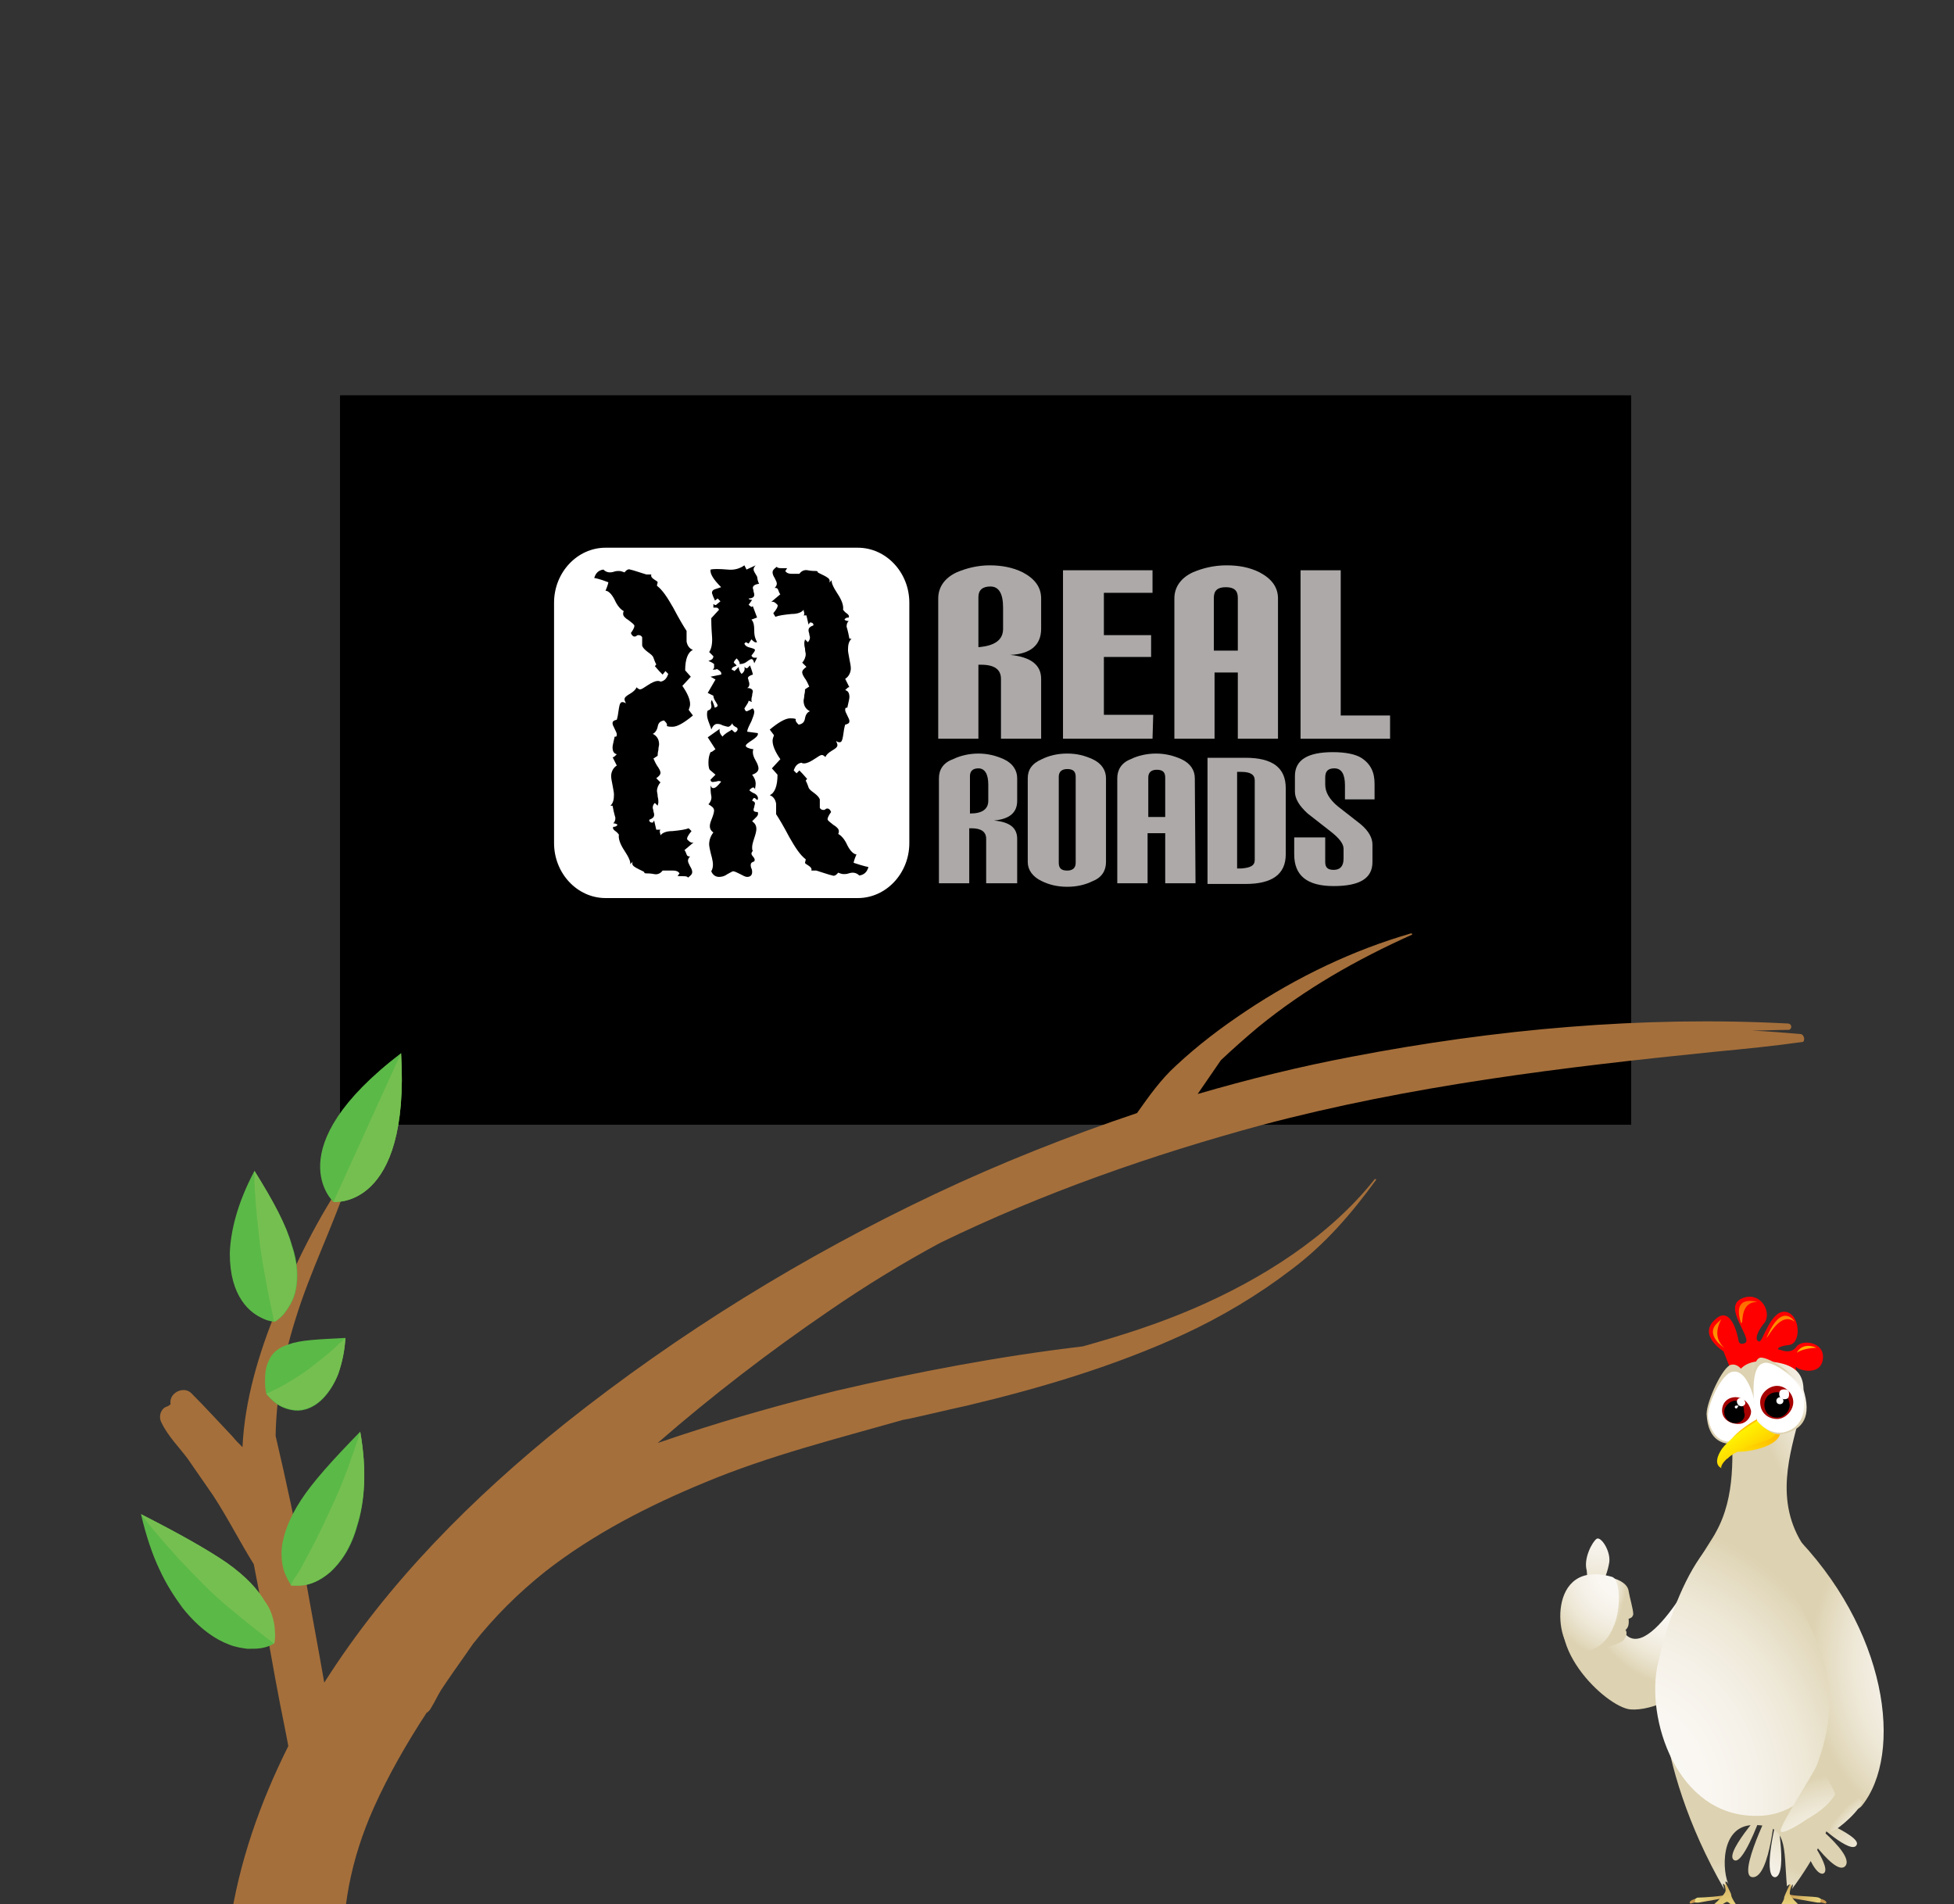 <?xml version="1.0" encoding="utf-8"?>
<!-- Generator: Adobe Illustrator 24.1.2, SVG Export Plug-In . SVG Version: 6.00 Build 0)  -->
<svg version="1.1" id="Layer_1" xmlns="http://www.w3.org/2000/svg" xmlns:xlink="http://www.w3.org/1999/xlink" x="0px" y="0px"
	 viewBox="0 0 277.2 270.1" style="enable-background:new 0 0 277.2 270.1;" xml:space="preserve">
<rect x="0" y="0" width="277.2" height="270.1" fill="#333333" stroke="none"/>
<style type="text/css">
	.st0{clip-path:url(#SVGID_5_);}
	.st1{clip-path:url(#SVGID_7_);}
	.st2{fill:url(#XMLID_20_);}
	.st3{fill:url(#XMLID_49_);}
	.st4{fill:url(#XMLID_50_);}
	.st5{fill:url(#XMLID_51_);}
	.st6{fill:url(#XMLID_52_);}
	.st7{fill:url(#XMLID_53_);}
	.st8{fill:url(#XMLID_54_);}
	.st9{fill:url(#XMLID_55_);}
	.st10{fill:url(#XMLID_56_);}
	.st11{fill:url(#XMLID_57_);}
	.st12{fill:url(#XMLID_58_);}
	.st13{fill:url(#XMLID_59_);}
	.st14{fill:url(#XMLID_60_);}
	.st15{fill:url(#XMLID_61_);}
	.st16{fill:url(#XMLID_62_);}
	.st17{fill:url(#XMLID_64_);}
	.st18{fill:url(#XMLID_65_);}
	.st19{fill:url(#XMLID_66_);}
	.st20{fill:url(#XMLID_67_);}
	.st21{fill:url(#XMLID_68_);}
	.st22{fill:url(#XMLID_69_);}
	.st23{fill:url(#XMLID_70_);}
	.st24{fill:url(#XMLID_71_);}
	.st25{fill:url(#XMLID_72_);}
	.st26{fill:url(#XMLID_73_);}
	.st27{fill:url(#XMLID_74_);}
	.st28{fill:#A70000;}
	.st29{fill:#FFFFFF;}
	.st30{fill:url(#XMLID_75_);}
	.st31{fill:url(#XMLID_76_);}
	.st32{fill:url(#XMLID_77_);}
	.st33{fill:url(#XMLID_78_);}
	.st34{fill:url(#XMLID_79_);}
	.st35{fill:url(#XMLID_80_);}
	.st36{fill:url(#XMLID_81_);}
	.st37{fill:url(#XMLID_83_);}
	.st38{fill:url(#XMLID_84_);}
	.st39{fill:url(#XMLID_85_);}
	.st40{fill:url(#XMLID_86_);}
	.st41{fill:url(#XMLID_87_);}
	.st42{fill:url(#XMLID_88_);}
	.st43{fill:url(#XMLID_89_);}
	.st44{fill:#A56F3B;}
	.st45{fill:#5BB947;}
	.st46{fill:#75BF50;}
	.st47{fill:#ACA9A8;}
	.st48{fill-rule:evenodd;clip-rule:evenodd;fill:#12100B;}
	.st49{fill-rule:evenodd;clip-rule:evenodd;fill:#FFFFFF;}
	.st50{fill-rule:evenodd;clip-rule:evenodd;}
</style>
<g id="XMLID_255_">
</g>
<g id="XMLID_323_">
</g>
<g id="XMLID_324_">
</g>
<g id="XMLID_325_">
</g>
<g id="XMLID_326_">
</g>
<g id="XMLID_327_">
</g>
<g id="XMLID_328_">
</g>
<g id="XMLID_329_">
</g>
<g id="XMLID_330_">
</g>
<g id="XMLID_331_">
</g>
<g id="XMLID_332_">
</g>
<g id="XMLID_333_">
</g>
<g id="XMLID_334_">
</g>
<g id="XMLID_335_">
</g>
<g id="XMLID_336_">
</g>
<g>
	<g>
		<g>
			<g>
				<rect id="SVGID_1_" x="48.3" y="56.1" width="183.1" height="103.4"/>
			</g>
			<g>
				<g>
					<rect id="SVGID_2_" x="48.3" y="56.1" width="183.1" height="103.4"/>
				</g>
				<g>
					<defs>
						<rect id="SVGID_3_" x="48.3" y="56.1" width="183.1" height="103.4"/>
					</defs>
					<use xlink:href="#SVGID_3_"  style="overflow:visible;"/>
					<clipPath id="SVGID_5_">
						<use xlink:href="#SVGID_3_"  style="overflow:visible;"/>
					</clipPath>
					<rect x="42.8" y="53" class="st0" width="194" height="109.6"/>
				</g>
			</g>
			<g>
				<g>
					<rect id="SVGID_4_" x="48.3" y="56.1" width="183.1" height="103.4"/>
				</g>
				<g>
					<defs>
						<rect id="SVGID_6_" x="48.3" y="56.1" width="183.1" height="103.4"/>
					</defs>
					<use xlink:href="#SVGID_6_"  style="overflow:visible;"/>
					<clipPath id="SVGID_7_">
						<use xlink:href="#SVGID_6_"  style="overflow:visible;"/>
					</clipPath>
					<rect x="48.3" y="54.3" class="st1" width="182.1" height="106"/>
				</g>
			</g>
		</g>
	</g>
</g>
<g id="XMLID_63_">
	
		<radialGradient id="XMLID_20_" cx="-3826.33" cy="-2902.101" r="14.966" gradientTransform="matrix(-0.907 0.546 -0.623 -1.157 -5042.004 -1044.444)" gradientUnits="userSpaceOnUse">
		<stop  offset="6.600000e-02" style="stop-color:#FBF9F5"/>
		<stop  offset="0.271" style="stop-color:#FAF7F2"/>
		<stop  offset="0.436" style="stop-color:#F5F1E8"/>
		<stop  offset="0.587" style="stop-color:#EEE8D7"/>
		<stop  offset="0.729" style="stop-color:#E3DABF"/>
		<stop  offset="0.797" style="stop-color:#DDD2B1"/>
	</radialGradient>
	<path id="XMLID_48_" class="st2" d="M241.4,221.4c0,0-8.6,17-11.7,8.9c-1.4-3-5.7-4.9-6.6-4c-5.1,6.5,4.7,15.9,8.2,16.2
		c6.5,0.5,18.2-9.9,17.6-11C247.5,227.5,242.3,222.8,241.4,221.4z"/>
	
		<radialGradient id="XMLID_49_" cx="-1841.415" cy="-2176.667" r="12.583" gradientTransform="matrix(1.115 9.000000e-02 0.16 -1.585 2629.123 -3072.601)" gradientUnits="userSpaceOnUse">
		<stop  offset="6.600000e-02" style="stop-color:#FBF9F5"/>
		<stop  offset="0.271" style="stop-color:#FAF7F2"/>
		<stop  offset="0.436" style="stop-color:#F5F1E8"/>
		<stop  offset="0.587" style="stop-color:#EEE8D7"/>
		<stop  offset="0.729" style="stop-color:#E3DABF"/>
		<stop  offset="0.797" style="stop-color:#DDD2B1"/>
	</radialGradient>
	<path id="XMLID_47_" class="st3" d="M227.1,225.8c0-0.2,0.5-1.8,0.5-1.8s0.5-1.1,0.7-2.4c0.2-1.6-1.2-3.7-1.8-3.3s-1.9,2.8-1.4,4.5
		c0,0.2,0.2,1.6,0,2.3C225.2,225.6,227.1,225.8,227.1,225.8L227.1,225.8z"/>
	
		<radialGradient id="XMLID_50_" cx="-4065.123" cy="-2305.561" r="7.072" gradientTransform="matrix(-0.893 -0.124 0.11 -1.075 -3150.92 -2757.412)" gradientUnits="userSpaceOnUse">
		<stop  offset="6.600000e-02" style="stop-color:#FBF9F5"/>
		<stop  offset="0.271" style="stop-color:#FAF7F2"/>
		<stop  offset="0.436" style="stop-color:#F5F1E8"/>
		<stop  offset="0.587" style="stop-color:#EEE8D7"/>
		<stop  offset="0.729" style="stop-color:#E3DABF"/>
		<stop  offset="0.797" style="stop-color:#DDD2B1"/>
	</radialGradient>
	<path id="XMLID_46_" class="st4" d="M224.5,223.7c1.2-0.5,5.9-0.2,6.5,1.8c0.2,1.2,0.7,2.8,0.7,3.5c-0.2,1.1-1.9,0.5-2.4,0.5
		c-1.1,0-6.3-2.3-6.5-2.4C222.4,226.1,223.1,224,224.5,223.7L224.5,223.7z"/>
	
		<radialGradient id="XMLID_51_" cx="-3776.854" cy="-2393.471" r="8.543" gradientTransform="matrix(-0.88 6.700000e-02 -0.103 -1.164 -3345.847 -2307.312)" gradientUnits="userSpaceOnUse">
		<stop  offset="6.600000e-02" style="stop-color:#FBF9F5"/>
		<stop  offset="0.271" style="stop-color:#FAF7F2"/>
		<stop  offset="0.436" style="stop-color:#F5F1E8"/>
		<stop  offset="0.587" style="stop-color:#EEE8D7"/>
		<stop  offset="0.729" style="stop-color:#E3DABF"/>
		<stop  offset="0.797" style="stop-color:#DDD2B1"/>
	</radialGradient>
	<path id="XMLID_45_" class="st5" d="M222.7,227.2c0.9-0.9,6.6-0.5,7.4,0.3c1,1,1.2,3,0.7,3.5c-0.2,0.5-1.2,0.2-1.9,0.2
		c-1,0-5.9-0.2-6.8-0.7C221.9,230.1,221.9,227.5,222.7,227.2L222.7,227.2z"/>
	
		<radialGradient id="XMLID_52_" cx="-3800.066" cy="-2692.284" r="14.762" gradientTransform="matrix(-0.73 0.105 -0.15 -0.97 -2943.974 -1993.934)" gradientUnits="userSpaceOnUse">
		<stop  offset="6.600000e-02" style="stop-color:#FBF9F5"/>
		<stop  offset="0.271" style="stop-color:#FAF7F2"/>
		<stop  offset="0.436" style="stop-color:#F5F1E8"/>
		<stop  offset="0.587" style="stop-color:#EEE8D7"/>
		<stop  offset="0.729" style="stop-color:#E3DABF"/>
		<stop  offset="0.797" style="stop-color:#DDD2B1"/>
	</radialGradient>
	<path id="XMLID_44_" class="st6" d="M229.8,230.8c1.1,0.2,1.1,1,0.7,1.6c-0.2,0.7-2.4,1.2-3.3,1.6c-0.2,0-4-0.7-4.5-1.2
		c-1-1.1-0.2-1.6-0.2-1.8C223.1,229.8,228.2,230.3,229.8,230.8L229.8,230.8z"/>
	
		<radialGradient id="XMLID_53_" cx="-4086.631" cy="-2729.612" r="14.388" gradientTransform="matrix(-1.084 0 0 -1.207 -4199.24 -3072.61)" gradientUnits="userSpaceOnUse">
		<stop  offset="6.600000e-02" style="stop-color:#FBF9F5"/>
		<stop  offset="0.271" style="stop-color:#FAF7F2"/>
		<stop  offset="0.436" style="stop-color:#F5F1E8"/>
		<stop  offset="0.587" style="stop-color:#EEE8D7"/>
		<stop  offset="0.729" style="stop-color:#E3DABF"/>
		<stop  offset="0.797" style="stop-color:#DDD2B1"/>
	</radialGradient>
	<path id="XMLID_43_" class="st7" d="M228.7,223.7c1.8,0.5,1.6,11.5-5.3,10.5C220.6,233.6,219.3,221,228.7,223.7z"/>
	
		<radialGradient id="XMLID_54_" cx="-1475.921" cy="-2932.77" r="19.266" gradientTransform="matrix(0.79 0 0 -0.972 1431.451 -2578.047)" gradientUnits="userSpaceOnUse">
		<stop  offset="0" style="stop-color:#FFFFA4"/>
		<stop  offset="0.153" style="stop-color:#FDFBA0"/>
		<stop  offset="0.315" style="stop-color:#F6EE96"/>
		<stop  offset="0.481" style="stop-color:#EBD984"/>
		<stop  offset="0.648" style="stop-color:#DBBC6B"/>
		<stop  offset="0.813" style="stop-color:#C7974C"/>
	</radialGradient>
	<path id="XMLID_42_" class="st8" d="M253.8,269.2c0,0,2.8,0.5,4,0.7c1.2,0.1,0.7-0.5,0.2-0.7s-4-0.2-4.2-0.5V269.2L253.8,269.2z"/>
	
		<radialGradient id="XMLID_55_" cx="-1810.971" cy="-2917.893" r="16.778" gradientTransform="matrix(1.004 0 0 -1 2072.954 -2638.715)" gradientUnits="userSpaceOnUse">
		<stop  offset="0" style="stop-color:#FFFFA4"/>
		<stop  offset="0.153" style="stop-color:#FDFBA0"/>
		<stop  offset="0.315" style="stop-color:#F6EE96"/>
		<stop  offset="0.481" style="stop-color:#EBD984"/>
		<stop  offset="0.648" style="stop-color:#DBBC6B"/>
		<stop  offset="0.813" style="stop-color:#C7974C"/>
	</radialGradient>
	<path id="XMLID_41_" class="st9" d="M254.6,266.8c-0.2,0.2-0.7,1.1-0.7,1.8c0,0.5,1.9,2.4,3.5,3.3c1.6,0.9,0.7,1,0,0.7
		c-0.7-0.2-3.3-2.4-3.7-2.4s-1.8,1.8-1.9,2.3c-0.2,0.5-1,0-0.5-0.5s1.9-2.4,1.8-2.8c0-0.2,1-2.3,1-2.3h0.5L254.6,266.8L254.6,266.8z
		"/>
	
		<radialGradient id="XMLID_56_" cx="-3298.075" cy="-908.447" r="20.772" gradientTransform="matrix(-0.694 0.72 0.72 0.694 -4145.832 596.79)" gradientUnits="userSpaceOnUse">
		<stop  offset="6.600000e-02" style="stop-color:#FBF9F5"/>
		<stop  offset="0.271" style="stop-color:#FAF7F2"/>
		<stop  offset="0.436" style="stop-color:#F5F1E8"/>
		<stop  offset="0.587" style="stop-color:#EEE8D7"/>
		<stop  offset="0.729" style="stop-color:#E3DABF"/>
		<stop  offset="0.797" style="stop-color:#DDD2B1"/>
	</radialGradient>
	<path id="XMLID_40_" class="st10" d="M254.4,257.2c0,0,2.4,8.9,4.2,8.6c1.6-0.5-2.8-6.3-2.8-6.3L254.4,257.2L254.4,257.2z"/>
	
		<radialGradient id="XMLID_57_" cx="-2558.404" cy="-3502.283" r="20.777" gradientTransform="matrix(0.771 -0.637 -0.637 -0.771 12.646 -4058.34)" gradientUnits="userSpaceOnUse">
		<stop  offset="6.600000e-02" style="stop-color:#FBF9F5"/>
		<stop  offset="0.271" style="stop-color:#FAF7F2"/>
		<stop  offset="0.436" style="stop-color:#F5F1E8"/>
		<stop  offset="0.587" style="stop-color:#EEE8D7"/>
		<stop  offset="0.729" style="stop-color:#E3DABF"/>
		<stop  offset="0.797" style="stop-color:#DDD2B1"/>
	</radialGradient>
	<path id="XMLID_39_" class="st11" d="M255.4,257c0,0,8.7,3.3,8,4.7c-0.7,1.6-5.9-3.3-5.9-3.3L255.4,257z"/>
	
		<radialGradient id="XMLID_58_" cx="-3298.075" cy="-908.449" r="20.774" gradientTransform="matrix(-0.694 0.72 0.72 0.694 -4145.832 596.79)" gradientUnits="userSpaceOnUse">
		<stop  offset="6.600000e-02" style="stop-color:#FBF9F5"/>
		<stop  offset="0.271" style="stop-color:#FAF7F2"/>
		<stop  offset="0.436" style="stop-color:#F5F1E8"/>
		<stop  offset="0.587" style="stop-color:#EEE8D7"/>
		<stop  offset="0.729" style="stop-color:#E3DABF"/>
		<stop  offset="0.797" style="stop-color:#DDD2B1"/>
	</radialGradient>
	<path id="XMLID_38_" class="st12" d="M254.6,256.5c0,0,8.7,6.3,7.2,8.2c-1.6,1.9-7.5-7.5-7.5-7.5L254.6,256.5z"/>
	
		<radialGradient id="XMLID_59_" cx="-4345.652" cy="-6533.759" r="20.772" gradientTransform="matrix(-0.976 -0.217 -0.217 0.976 -3554.558 -2652.584)" gradientUnits="userSpaceOnUse">
		<stop  offset="6.600000e-02" style="stop-color:#FBF9F5"/>
		<stop  offset="0.271" style="stop-color:#FAF7F2"/>
		<stop  offset="0.436" style="stop-color:#F5F1E8"/>
		<stop  offset="0.587" style="stop-color:#EEE8D7"/>
		<stop  offset="0.729" style="stop-color:#E3DABF"/>
		<stop  offset="0.797" style="stop-color:#DDD2B1"/>
	</radialGradient>
	<path id="XMLID_37_" class="st13" d="M251,255.8c0,0-6.3,6.8-5.1,8c1.2,1.2,3.7-5.7,3.7-5.7L251,255.8L251,255.8z"/>
	
		<radialGradient id="XMLID_60_" cx="-1621.371" cy="-2469.126" r="20.774" gradientTransform="matrix(0.945 0.327 0.327 -0.945 2586.912 -1529.661)" gradientUnits="userSpaceOnUse">
		<stop  offset="6.600000e-02" style="stop-color:#FBF9F5"/>
		<stop  offset="0.271" style="stop-color:#FAF7F2"/>
		<stop  offset="0.436" style="stop-color:#F5F1E8"/>
		<stop  offset="0.587" style="stop-color:#EEE8D7"/>
		<stop  offset="0.729" style="stop-color:#E3DABF"/>
		<stop  offset="0.797" style="stop-color:#DDD2B1"/>
	</radialGradient>
	<path id="XMLID_36_" class="st14" d="M251.9,256.8c0,0,1.8,8.9,0,9.5c-1.8,0.2-0.2-6.8-0.2-6.8L251.9,256.8L251.9,256.8z"/>
	
		<radialGradient id="XMLID_61_" cx="-4345.655" cy="-6533.759" r="20.774" gradientTransform="matrix(-0.976 -0.217 -0.217 0.976 -3554.558 -2652.584)" gradientUnits="userSpaceOnUse">
		<stop  offset="6.600000e-02" style="stop-color:#FBF9F5"/>
		<stop  offset="0.271" style="stop-color:#FAF7F2"/>
		<stop  offset="0.436" style="stop-color:#F5F1E8"/>
		<stop  offset="0.587" style="stop-color:#EEE8D7"/>
		<stop  offset="0.729" style="stop-color:#E3DABF"/>
		<stop  offset="0.797" style="stop-color:#DDD2B1"/>
	</radialGradient>
	<path id="XMLID_35_" class="st15" d="M251.9,255.8c0,0.2-0.7,10.7-3.3,10.5c-2.3-0.2,2.8-10.3,2.8-10.3L251.9,255.8z"/>
	
		<radialGradient id="XMLID_62_" cx="-4507.17" cy="-2932.556" r="19.266" gradientTransform="matrix(-0.79 0 0 -0.972 -3326.715 -2578.047)" gradientUnits="userSpaceOnUse">
		<stop  offset="0" style="stop-color:#FFFFA4"/>
		<stop  offset="0.153" style="stop-color:#FDFBA0"/>
		<stop  offset="0.315" style="stop-color:#F6EE96"/>
		<stop  offset="0.481" style="stop-color:#EBD984"/>
		<stop  offset="0.648" style="stop-color:#DBBC6B"/>
		<stop  offset="0.813" style="stop-color:#C7974C"/>
	</radialGradient>
	<path id="XMLID_34_" class="st16" d="M245,269.2c0,0-2.8,0.5-4,0.7c-1.2,0.1-0.7-0.5-0.2-0.7c0.7,0,4-0.2,4.2-0.5V269.2L245,269.2z
		"/>
	
		<radialGradient id="XMLID_64_" cx="-4198.197" cy="-2917.686" r="16.778" gradientTransform="matrix(-1.004 0 0 -1 -3968.217 -2638.715)" gradientUnits="userSpaceOnUse">
		<stop  offset="0" style="stop-color:#FFFFA4"/>
		<stop  offset="0.153" style="stop-color:#FDFBA0"/>
		<stop  offset="0.315" style="stop-color:#F6EE96"/>
		<stop  offset="0.481" style="stop-color:#EBD984"/>
		<stop  offset="0.648" style="stop-color:#DBBC6B"/>
		<stop  offset="0.813" style="stop-color:#C7974C"/>
	</radialGradient>
	<path id="XMLID_33_" class="st17" d="M244.1,266.4c0.2,0.2,0.7,1.1,0.7,1.8c0,0.5-1.9,2.4-3.5,3.3s-0.7,1,0,0.7
		c0.7-0.2,3.3-2.4,3.7-2.4s1.8,1.8,1.9,2.3c0.2,0.5,1,0,0.5-0.5s-1.9-2.4-1.8-2.8c0-0.2-1.1-2.3-1.1-2.3h-0.4L244.1,266.4
		L244.1,266.4z"/>
	
		<linearGradient id="XMLID_65_" gradientUnits="userSpaceOnUse" x1="-1636.758" y1="-2499.285" x2="-1641.878" y2="-2488.664" gradientTransform="matrix(-0.98 0.198 0.198 0.98 -4184.914 -1421.749)">
		<stop  offset="0" style="stop-color:#FFB600"/>
		<stop  offset="0.184" style="stop-color:#FF9A00"/>
		<stop  offset="0.585" style="stop-color:#FF5100"/>
		<stop  offset="1" style="stop-color:#FF0000"/>
	</linearGradient>
	<path id="XMLID_32_" class="st18" d="M246.3,196.4c-0.2-0.7-1.8-4.7-1.8-4.7s-3.7-2.3-1.2-4.5c2.4-2.3,3.3,2.8,3.3,2.8s0,1,1,0.5
		c1-0.7-3.3-5.1-0.5-6.3s4.5,2.3,3,3.7c-1.2,1.6-1,2.4-0.5,2.4s1.6-4.5,3.7-4.2c2.1,0.3,2.3,4.5,0.5,4.7s-1.8,0.7-1.2,0.7
		c0.5,0.2,1.6,0.5,2.3-0.5s4-0.7,3.7,1.8c-0.3,2.4-3.3,1.6-3.7,1.2s0,0.7,0.5,1.9C255.6,197.7,246.3,196.4,246.3,196.4L246.3,196.4z
		"/>
	
		<radialGradient id="XMLID_66_" cx="-4720.131" cy="-2971.162" r="42.892" gradientTransform="matrix(-0.516 0 0 -0.855 -2170.138 -2351.262)" gradientUnits="userSpaceOnUse">
		<stop  offset="6.600000e-02" style="stop-color:#FBF9F5"/>
		<stop  offset="0.271" style="stop-color:#FAF7F2"/>
		<stop  offset="0.436" style="stop-color:#F5F1E8"/>
		<stop  offset="0.587" style="stop-color:#EEE8D7"/>
		<stop  offset="0.729" style="stop-color:#E3DABF"/>
		<stop  offset="0.797" style="stop-color:#DDD2B1"/>
	</radialGradient>
	<path id="XMLID_31_" class="st19" d="M258,221.9c-12.6-12.8,6.6-28.3-7.8-28.8c-8.9-0.2-1,14-6.8,24.3c-0.5,1.1-5.9,8.6-4.7,9.9
		c3.3,3.7,11.2-1.1,14.5-2.3C256.8,223.8,258,221.9,258,221.9L258,221.9z"/>
	
		<radialGradient id="XMLID_67_" cx="-4204.52" cy="-2923.771" r="26.829" gradientTransform="matrix(-1 0 0 -1 -3956.959 -2638.715)" gradientUnits="userSpaceOnUse">
		<stop  offset="6.600000e-02" style="stop-color:#FBF9F5"/>
		<stop  offset="0.271" style="stop-color:#FAF7F2"/>
		<stop  offset="0.436" style="stop-color:#F5F1E8"/>
		<stop  offset="0.587" style="stop-color:#EEE8D7"/>
		<stop  offset="0.729" style="stop-color:#E3DABF"/>
		<stop  offset="0.797" style="stop-color:#DDD2B1"/>
	</radialGradient>
	<path id="XMLID_30_" class="st20" d="M259.6,233.1c2.8-2.3,8,17-5.4,34.9c0.2-0.5,0.2-1.1-0.2-0.2c0.2-0.5,0-0.7-0.5-0.2
		c-0.5-5.7,0.2-8.7-4.7-8.7s-4.5,6.8-3.5,8.6c-0.2-0.5-0.7-1-0.5,0c-0.7-0.7-0.2,0.2-0.2,0.5c-10.5-18.2-9.8-34.2-7.5-33.3
		C237.6,234.3,259.6,233.1,259.6,233.1L259.6,233.1z"/>
	
		<radialGradient id="XMLID_68_" cx="-1559.491" cy="-3818.604" r="95.386" gradientTransform="matrix(0.473 0 0 -0.535 967.66 -1787.521)" gradientUnits="userSpaceOnUse">
		<stop  offset="6.600000e-02" style="stop-color:#FBF9F5"/>
		<stop  offset="0.271" style="stop-color:#FAF7F2"/>
		<stop  offset="0.436" style="stop-color:#F5F1E8"/>
		<stop  offset="0.587" style="stop-color:#EEE8D7"/>
		<stop  offset="0.729" style="stop-color:#E3DABF"/>
		<stop  offset="0.797" style="stop-color:#DDD2B1"/>
	</radialGradient>
	<path id="XMLID_29_" class="st21" d="M251.9,217.5c4.5,3,10.5,12,10.7,20.4c0.3,4.4-2.8,19.7-13.3,19.7
		c-11.5,0.2-15.9-14-14.1-21.6C237.4,226.1,243.3,212,251.9,217.5z"/>
	
		<radialGradient id="XMLID_69_" cx="-2531.658" cy="-3447.548" r="47.065" gradientTransform="matrix(0.652 -6.500000e-02 -4.700000e-02 -0.718 1769.709 -2404.318)" gradientUnits="userSpaceOnUse">
		<stop  offset="6.600000e-02" style="stop-color:#FBF9F5"/>
		<stop  offset="0.271" style="stop-color:#FAF7F2"/>
		<stop  offset="0.436" style="stop-color:#F5F1E8"/>
		<stop  offset="0.587" style="stop-color:#EEE8D7"/>
		<stop  offset="0.729" style="stop-color:#E3DABF"/>
		<stop  offset="0.797" style="stop-color:#DDD2B1"/>
	</radialGradient>
	<path id="XMLID_28_" class="st22" d="M254.2,217.4c0,0-5.3-1.8,1.6,11.2c3.5,6.8,5.4,12.8,1.8,22.2c-1.6,3.7,4.7,7.5,6.5,5.4
		C270.1,248.8,267.8,231,254.2,217.4L254.2,217.4z"/>
	
		<radialGradient id="XMLID_70_" cx="-1615.343" cy="-3162.43" r="11.402" gradientTransform="matrix(0.112 0.888 -0.808 0.34 -2108.764 2772.206)" gradientUnits="userSpaceOnUse">
		<stop  offset="6.600000e-02" style="stop-color:#FBF9F5"/>
		<stop  offset="0.271" style="stop-color:#FAF7F2"/>
		<stop  offset="0.436" style="stop-color:#F5F1E8"/>
		<stop  offset="0.587" style="stop-color:#EEE8D7"/>
		<stop  offset="0.729" style="stop-color:#E3DABF"/>
		<stop  offset="0.797" style="stop-color:#DDD2B1"/>
	</radialGradient>
	<path id="XMLID_27_" class="st23" d="M260.8,254.7c0,1.2-0.2,2.3-0.5,2.3c-0.5,0-1.2,1.9-0.7,2.8c0.2,0.5,3.7-2.3,4.5-4
		C264.6,255.2,261.2,253.5,260.8,254.7z"/>
	
		<radialGradient id="XMLID_71_" cx="-2187.191" cy="-3219.915" r="13.964" gradientTransform="matrix(-0.167 1.13 -1.005 0.1 -3341.116 3066.383)" gradientUnits="userSpaceOnUse">
		<stop  offset="6.600000e-02" style="stop-color:#FBF9F5"/>
		<stop  offset="0.271" style="stop-color:#FAF7F2"/>
		<stop  offset="0.436" style="stop-color:#F5F1E8"/>
		<stop  offset="0.587" style="stop-color:#EEE8D7"/>
		<stop  offset="0.729" style="stop-color:#E3DABF"/>
		<stop  offset="0.797" style="stop-color:#DDD2B1"/>
	</radialGradient>
	<path id="XMLID_26_" class="st24" d="M259.4,254c-0.5,1-1.4,1.9-1.6,1.9c-0.5,0-1,1.8-1.9,3.7c-0.2,0.5,4.2,0.5,6.5-4.2
		c0.2-0.7-0.7-1.2-0.7-1.8C261.5,253.7,259.8,252.8,259.4,254L259.4,254z"/>
	
		<radialGradient id="XMLID_72_" cx="-2557.752" cy="-3555.866" r="21.824" gradientTransform="matrix(-0.418 1.032 -0.84 -0.21 -3798.978 2162.765)" gradientUnits="userSpaceOnUse">
		<stop  offset="6.600000e-02" style="stop-color:#FBF9F5"/>
		<stop  offset="0.271" style="stop-color:#FAF7F2"/>
		<stop  offset="0.436" style="stop-color:#F5F1E8"/>
		<stop  offset="0.587" style="stop-color:#EEE8D7"/>
		<stop  offset="0.729" style="stop-color:#E3DABF"/>
		<stop  offset="0.797" style="stop-color:#DDD2B1"/>
	</radialGradient>
	<path id="XMLID_25_" class="st25" d="M257.9,250.2c-1.2,2.3-5.3,8.6-5.3,9.5c0,0.7,2.4-0.7,3.7-1.6c1.2-0.7,3-1.8,4-3.5
		C260.6,254.6,258,249.8,257.9,250.2z"/>
	
		<radialGradient id="XMLID_73_" cx="-6341.274" cy="-1734.772" r="22.751" gradientTransform="matrix(-0.83 -0.235 0.19 -0.9 -4677.783 -2831.311)" gradientUnits="userSpaceOnUse">
		<stop  offset="6.600000e-02" style="stop-color:#FBF9F5"/>
		<stop  offset="0.271" style="stop-color:#FAF7F2"/>
		<stop  offset="0.436" style="stop-color:#F5F1E8"/>
		<stop  offset="0.587" style="stop-color:#EEE8D7"/>
		<stop  offset="0.729" style="stop-color:#E3DABF"/>
		<stop  offset="0.797" style="stop-color:#DDD2B1"/>
	</radialGradient>
	<path id="XMLID_24_" class="st26" d="M249.1,201.5c-0.5,1.6-1.6,3-2.8,3.3c-1.6,0.2-4-0.2-4.2-4.2c0-1.8,2.3-6.8,3.5-7
		C248.1,193.1,249.3,200.4,249.1,201.5L249.1,201.5z"/>
	
		<radialGradient id="XMLID_74_" cx="-6387.753" cy="-1859.295" r="16.327" gradientTransform="matrix(-0.827 -0.2 0.205 -0.83 -4649.437 -2620.787)" gradientUnits="userSpaceOnUse">
		<stop  offset="0.731" style="stop-color:#FFFFFF"/>
		<stop  offset="0.945" style="stop-color:#E1E1E1"/>
	</radialGradient>
	<path id="XMLID_23_" class="st27" d="M249.1,201.6c-0.5,1.2-1.6,2.4-2.8,2.8c-1.9,0.5-3.5-0.5-4-3.3c-0.2-1.6,1.9-6.3,3.5-6.5
		C248.4,194.1,249.6,201,249.1,201.6L249.1,201.6z"/>
	<path id="XMLID_22_" class="st28" d="M246.2,198.2c-1,0-1.9,0.7-1.9,1.9s1.1,1.9,2.3,1.9s1.9-1.1,1.8-1.9
		C248.1,198.9,247.2,198.2,246.2,198.2L246.2,198.2z"/>
	<path id="XMLID_21_" d="M246.2,198.7c-0.7,0-1.6,0.7-1.6,1.6c0,0.9,0.7,1.6,1.6,1.6c0.7,0,1.6-0.7,1.2-1.6
		C247.5,199.4,246.9,198.7,246.2,198.7z"/>
	<path id="XMLID_82_" class="st29" d="M246.9,198.3c-0.2,0-0.5,0.2-0.5,0.5s0.2,0.7,0.7,0.7c0.2,0,0.5-0.2,0.5-0.5
		C247.5,198.7,247.4,198.3,246.9,198.3z M246.3,199.4c-0.2,0-0.2,0.2-0.2,0.2c0,0.2,0.2,0.2,0.2,0.2c0.2,0,0.2-0.2,0.2-0.2
		C246.7,199.4,246.7,199.4,246.3,199.4z"/>
	
		<linearGradient id="XMLID_75_" gradientUnits="userSpaceOnUse" x1="-4201.82" y1="-2849.761" x2="-4206.812" y2="-2841.131" gradientTransform="matrix(-1 0 0 -1 -3956.959 -2638.715)">
		<stop  offset="0" style="stop-color:#FFFF00"/>
		<stop  offset="0.45" style="stop-color:#FFE300"/>
		<stop  offset="1" style="stop-color:#FFBB00"/>
	</linearGradient>
	<path id="XMLID_18_" class="st30" d="M251,200.4c0,0-4.2,1.9-5.7,4.2c-1.6,2.3-0.2,2.3-0.2,2.3s0.7-1,1.2-1
		C246.7,206.2,256.3,205.2,251,200.4L251,200.4z"/>
	
		<linearGradient id="XMLID_76_" gradientUnits="userSpaceOnUse" x1="-4203.843" y1="-2840.234" x2="-4207.376" y2="-2845.463" gradientTransform="matrix(-1 0 0 -1 -3956.959 -2638.715)">
		<stop  offset="0" style="stop-color:#FFFF00"/>
		<stop  offset="0.45" style="stop-color:#FFE300"/>
		<stop  offset="1" style="stop-color:#FFBB00"/>
	</linearGradient>
	<path id="XMLID_17_" class="st31" d="M250.2,204.5c2.4-0.7,2.4-2.8,3-3c2.8-1-2.3,0-3-0.5c0,0-4.2,2.3-5.9,4.5
		c-1.6,2.4,0,2.8,0,2.8C243.9,208.5,244.1,206.2,250.2,204.5L250.2,204.5z"/>
	
		<radialGradient id="XMLID_77_" cx="-6211.521" cy="-1761.469" r="5.118" gradientTransform="matrix(-0.867 -0.23 0.206 -0.908 -4768.29 -2830.109)" gradientUnits="userSpaceOnUse">
		<stop  offset="6.600000e-02" style="stop-color:#FBF9F5"/>
		<stop  offset="0.271" style="stop-color:#FAF7F2"/>
		<stop  offset="0.436" style="stop-color:#F5F1E8"/>
		<stop  offset="0.587" style="stop-color:#EEE8D7"/>
		<stop  offset="0.729" style="stop-color:#E3DABF"/>
		<stop  offset="0.797" style="stop-color:#DDD2B1"/>
	</radialGradient>
	<path id="XMLID_16_" class="st32" d="M249.3,201.5c1,1.2,2.4,2.3,3.7,1.9c2.3-0.5,4-1.9,3-5.7c-0.5-2.4-5.1-5.3-6.3-5.1
		C247.9,193.1,249,200.6,249.3,201.5z"/>
	
		<radialGradient id="XMLID_78_" cx="-6239.776" cy="-1859.085" r="10.902" gradientTransform="matrix(-0.868 -0.206 0.218 -0.86 -4755.684 -2687.468)" gradientUnits="userSpaceOnUse">
		<stop  offset="0.731" style="stop-color:#FFFFFF"/>
		<stop  offset="0.945" style="stop-color:#E1E1E1"/>
	</radialGradient>
	<path id="XMLID_15_" class="st33" d="M249.3,201.6c1,1.2,2.3,1.8,3.7,1.6c2.3-0.5,3.3-2.4,2.8-5.3c-0.5-2.3-4.5-5.1-5.7-4.5
		C247.9,194,249,201,249.3,201.6z"/>
	<path id="XMLID_14_" class="st28" d="M252.1,196.6c-1.2,0-2.4,1.1-2.4,2.3c0,1.6,1.2,2.4,2.4,2.4s2.3-1.2,2.3-2.4
		C254.4,197.7,253.3,196.6,252.1,196.6z"/>
	<path id="XMLID_13_" d="M252.1,197.5c-1,0-1.8,0.7-1.8,1.8c0,1,0.7,1.8,1.8,1.8s1.8-1,1.8-1.8C253.8,198.2,253.1,197.5,252.1,197.5
		z"/>
	<path id="XMLID_12_" class="st29" d="M253.1,197.1c-0.5,0-0.7,0.2-0.7,0.7s0.5,0.7,0.7,0.7c0.5,0,0.7-0.2,0.7-0.7
		S253.7,197.1,253.1,197.1z"/>
	<path id="XMLID_11_" class="st29" d="M252.5,198.2c-0.2,0-0.5,0.2-0.5,0.5s0.2,0.5,0.5,0.5s0.5-0.2,0.5-0.5
		S252.6,198.2,252.5,198.2z"/>
	
		<linearGradient id="XMLID_79_" gradientUnits="userSpaceOnUse" x1="-4201.084" y1="-2832.483" x2="-4199.315" y2="-2812.63" gradientTransform="matrix(-1 0 0 -1 -3956.959 -2638.715)">
		<stop  offset="0" style="stop-color:#FFB600"/>
		<stop  offset="0.184" style="stop-color:#FF9A00"/>
		<stop  offset="0.585" style="stop-color:#FF5100"/>
		<stop  offset="1" style="stop-color:#FF0000"/>
	</linearGradient>
	<path id="XMLID_10_" class="st34" d="M244.6,191.2c0,0-2.8-1.8-1-3.5C245.4,186,242.1,188.9,244.6,191.2z"/>
	
		<linearGradient id="XMLID_80_" gradientUnits="userSpaceOnUse" x1="-4205.655" y1="-2832.075" x2="-4203.885" y2="-2812.225" gradientTransform="matrix(-1 0 0 -1 -3956.959 -2638.715)">
		<stop  offset="0" style="stop-color:#FFB600"/>
		<stop  offset="0.184" style="stop-color:#FF9A00"/>
		<stop  offset="0.585" style="stop-color:#FF5100"/>
		<stop  offset="1" style="stop-color:#FF0000"/>
	</linearGradient>
	<path id="XMLID_9_" class="st35" d="M249.3,184.7c0,0-3.7-1.2-2.3,3C247.4,187.9,246.7,184.7,249.3,184.7z"/>
	
		<linearGradient id="XMLID_81_" gradientUnits="userSpaceOnUse" x1="-4209.945" y1="-2831.692" x2="-4208.172" y2="-2811.838" gradientTransform="matrix(-1 0 0 -1 -3956.959 -2638.715)">
		<stop  offset="0" style="stop-color:#FFB600"/>
		<stop  offset="0.184" style="stop-color:#FF9A00"/>
		<stop  offset="0.585" style="stop-color:#FF5100"/>
		<stop  offset="1" style="stop-color:#FF0000"/>
	</linearGradient>
	<path id="XMLID_8_" class="st36" d="M254.6,187.5c0,0-1.8-3-4,2.3C250.9,189.6,252.6,186,254.6,187.5z"/>
	
		<linearGradient id="XMLID_83_" gradientUnits="userSpaceOnUse" x1="-4213.359" y1="-2831.387" x2="-4211.589" y2="-2811.525" gradientTransform="matrix(-1 0 0 -1 -3956.959 -2638.715)">
		<stop  offset="0" style="stop-color:#FFB600"/>
		<stop  offset="0.184" style="stop-color:#FF9A00"/>
		<stop  offset="0.585" style="stop-color:#FF5100"/>
		<stop  offset="1" style="stop-color:#FF0000"/>
	</linearGradient>
	<path id="XMLID_7_" class="st37" d="M254.9,191.9c0,0,0.7-1.6,2.8-0.7C257.7,191.2,255.9,191.2,254.9,191.9z"/>
	
		<radialGradient id="XMLID_84_" cx="-4196.459" cy="-2914.964" r="5.541" gradientTransform="matrix(-1 0 0 -1 -3956.959 -2638.715)" gradientUnits="userSpaceOnUse">
		<stop  offset="0" style="stop-color:#FFFFA4"/>
		<stop  offset="0.153" style="stop-color:#FDFBA0"/>
		<stop  offset="0.315" style="stop-color:#F6EE96"/>
		<stop  offset="0.481" style="stop-color:#EBD984"/>
		<stop  offset="0.648" style="stop-color:#DBBC6B"/>
		<stop  offset="0.813" style="stop-color:#C7974C"/>
	</radialGradient>
	<path id="XMLID_6_" class="st38" d="M240.9,271.5c0,0-0.5,0.2-0.7,0.5C239.9,272.5,240.9,271.7,240.9,271.5
		C240.9,271.7,241.1,271.5,240.9,271.5z"/>
	
		<radialGradient id="XMLID_85_" cx="-4196.459" cy="-2914.969" r="5.546" gradientTransform="matrix(-1 0 0 -1 -3956.959 -2638.715)" gradientUnits="userSpaceOnUse">
		<stop  offset="0" style="stop-color:#FFFFA4"/>
		<stop  offset="0.153" style="stop-color:#FDFBA0"/>
		<stop  offset="0.315" style="stop-color:#F6EE96"/>
		<stop  offset="0.481" style="stop-color:#EBD984"/>
		<stop  offset="0.648" style="stop-color:#DBBC6B"/>
		<stop  offset="0.813" style="stop-color:#C7974C"/>
	</radialGradient>
	<path id="XMLID_5_" class="st39" d="M240.4,269.4c0,0-0.7,0.2-0.7,0.5s0.5,0,0.7,0C240.6,269.4,240.4,269.4,240.4,269.4z"/>
	
		<radialGradient id="XMLID_86_" cx="-4196.457" cy="-2914.967" r="5.546" gradientTransform="matrix(-1 0 0 -1 -3956.959 -2638.715)" gradientUnits="userSpaceOnUse">
		<stop  offset="0" style="stop-color:#FFFFA4"/>
		<stop  offset="0.153" style="stop-color:#FDFBA0"/>
		<stop  offset="0.315" style="stop-color:#F6EE96"/>
		<stop  offset="0.481" style="stop-color:#EBD984"/>
		<stop  offset="0.648" style="stop-color:#DBBC6B"/>
		<stop  offset="0.813" style="stop-color:#C7974C"/>
	</radialGradient>
	<path id="XMLID_4_" class="st40" d="M247.4,271.7c0,0,0.5,0.7,0.2,0.7C247.4,272.7,247.2,271.7,247.4,271.7
		C247.2,271.7,247.2,271.5,247.4,271.7z"/>
	
		<radialGradient id="XMLID_87_" cx="-1802.482" cy="-2915.171" r="5.541" gradientTransform="matrix(1 0 0 -1 2061.695 -2638.715)" gradientUnits="userSpaceOnUse">
		<stop  offset="0" style="stop-color:#FFFFA4"/>
		<stop  offset="0.153" style="stop-color:#FDFBA0"/>
		<stop  offset="0.315" style="stop-color:#F6EE96"/>
		<stop  offset="0.481" style="stop-color:#EBD984"/>
		<stop  offset="0.648" style="stop-color:#DBBC6B"/>
		<stop  offset="0.813" style="stop-color:#C7974C"/>
	</radialGradient>
	<path id="XMLID_3_" class="st41" d="M257.9,271.7c0,0,0.5,0.2,0.7,0.5C258.9,272.7,257.9,272,257.9,271.7
		C257.9,272,257.7,271.7,257.9,271.7z"/>
	
		<radialGradient id="XMLID_88_" cx="-1802.482" cy="-2915.173" r="5.544" gradientTransform="matrix(1 0 0 -1 2061.695 -2638.715)" gradientUnits="userSpaceOnUse">
		<stop  offset="0" style="stop-color:#FFFFA4"/>
		<stop  offset="0.153" style="stop-color:#FDFBA0"/>
		<stop  offset="0.315" style="stop-color:#F6EE96"/>
		<stop  offset="0.481" style="stop-color:#EBD984"/>
		<stop  offset="0.648" style="stop-color:#DBBC6B"/>
		<stop  offset="0.813" style="stop-color:#C7974C"/>
	</radialGradient>
	<path id="XMLID_2_" class="st42" d="M258.4,269.4c0,0,0.7,0.2,0.7,0.5s-0.5,0-0.7,0C258,269.8,258.4,269.4,258.4,269.4z"/>
	
		<radialGradient id="XMLID_89_" cx="-1802.475" cy="-2915.173" r="5.549" gradientTransform="matrix(1 0 0 -1 2061.695 -2638.715)" gradientUnits="userSpaceOnUse">
		<stop  offset="0" style="stop-color:#FFFFA4"/>
		<stop  offset="0.153" style="stop-color:#FDFBA0"/>
		<stop  offset="0.315" style="stop-color:#F6EE96"/>
		<stop  offset="0.481" style="stop-color:#EBD984"/>
		<stop  offset="0.648" style="stop-color:#DBBC6B"/>
		<stop  offset="0.813" style="stop-color:#C7974C"/>
	</radialGradient>
	<path id="XMLID_1_" class="st43" d="M251.4,272c0,0-0.5,0.7-0.2,0.7C251.4,272.9,251.6,272,251.4,272
		C251.6,272,251.4,271.7,251.4,272z"/>
</g>
<g>
	<path class="st44" d="M255.5,146.7c-2.3-0.2-4.7-0.4-7-0.5c1.7,0,3.4-0.1,5.2-0.1c0.5,0,0.6-0.8,0-0.9c-20.7-1.1-41.6,0.8-61.9,4.7
		c-7.4,1.4-14.7,3.2-21.9,5.3c1.1-1.6,2.2-3.2,3.3-4.8c1.7-1.6,3.5-3.2,5.3-4.7c6.6-5.4,14-9.6,21.8-13.1c0.1,0,0-0.2-0.1-0.2
		c-8.3,2.4-16.2,6.2-23.4,11c-3.6,2.4-6.9,4.9-10,7.8c-2.1,1.9-3.8,4.3-5.5,6.7c-9.8,3.3-19.4,7.1-28.7,11.5
		c-18.6,8.8-36.3,19.7-52.4,32.5C67.1,212.4,55,224.5,46,238.7c-0.9-5.2-1.9-10.4-2.8-15.6c-1.2-6.5-2.6-13-4.1-19.4
		c0.1-5.6,1.1-11.1,2.8-16.5c2.1-6.9,5.4-13.3,7.6-20.1c0.1-0.3-0.3-0.4-0.4-0.2c-4,5.9-7.2,12.3-9.9,19c-2.5,6.1-4.5,12.8-4.8,19.4
		c-0.5-0.5-1-1-1.4-1.5c-1.9-2-3.8-4.1-5.8-6.1c-1.1-1.2-3.3-0.1-3,1.5c-0.2,0.2-0.4,0.3-0.7,0.4c-0.8,0.4-1,1.5-0.6,2.2
		c0.9,1.9,2.5,3.5,3.7,5.1c1.2,1.7,2.4,3.5,3.6,5.2c2.1,3.2,3.8,6.6,5.8,9.8c0.6,3.1,1.2,6.2,1.8,9.3c0.8,4.5,1.6,9,2.5,13.4
		c0.2,1,0.4,2,0.6,3.1c-4,8-7,16.5-8.3,25.4c-0.3,2.2,1.9,3.6,3.5,3c1.4,0.9,3.5,0.2,3.8-1.9v-0.1c0.1,1.4,0.3,2.7,0.7,4.1
		c0.5,1.8,2.7,2.1,3.9,1.3c0.6,2.2,4.4,1.8,4.3-0.6c-0.5-7.8,1-15.2,4.2-22.4c2.1-4.7,4.7-9.2,7.5-13.5c0.3-0.2,0.5-0.4,0.7-0.8
		c0.5-0.8,0.9-1.7,1.4-2.5c1.2-1.8,2.4-3.5,3.6-5.2c0.3-0.4,0.6-0.9,0.9-1.3c3-3.8,6.4-7.2,10.3-10.3c6.8-5.3,14.6-9.3,22.6-12.6
		c9.1-3.8,18.7-6.2,28.2-8.9c0.2,0,0.4-0.1,0.6-0.1c2.8-0.6,5.6-1.3,8.4-1.9c10.5-2.5,20.9-5.6,30.7-10.1c5.4-2.5,10.6-5.6,15.3-9.2
		c4.8-3.6,8.5-7.9,12-12.7c0.1-0.1-0.1-0.2-0.2-0.1c-6.5,8.2-16.1,14.2-25.6,18.3c-5.1,2.2-10.4,3.9-15.8,5.4
		c-11.8,1.4-23.4,3.6-35,6.3c-7.2,1.8-14.4,3.8-21.4,6.1c-1.3,0.4-2.6,0.9-3.9,1.3c7.7-6.7,15.9-13,24.4-18.8
		c5.1-3.5,10.3-6.7,15.7-9.6c14.6-7.1,30.1-12.5,45.6-16.7c21.1-5.6,42.6-8.2,64.3-10.4c4.2-0.4,8.3-0.8,12.5-1.4
		C256.1,147.5,255.9,146.8,255.5,146.7z"/>
	<g>
		<path class="st45" d="M56.9,149.4c-17.8,13.6-9.6,21.1-9.6,21.1S58.2,171.7,56.9,149.4z"/>
		<path class="st46" d="M56.9,149.4l-9.6,21.1C47.3,170.5,58.2,171.7,56.9,149.4z"/>
	</g>
	<g>
		<path class="st45" d="M36.1,166.1c-2.5,4.7-3.4,8.7-3.5,11.7c0,3.1,0.7,5.2,1.7,6.7s2.2,2.2,3.1,2.6s1.6,0.4,1.6,0.4
			s0.6-0.3,1.3-1.1c0.6-0.8,1.4-1.9,1.7-3.5s0.3-3.7-0.6-6.3C40.6,173.8,38.9,170.6,36.1,166.1z"/>
		<path class="st46" d="M36.1,166.1c0,0,0,0.3,0,0.9c0,0.6,0,1.5,0.1,2.4c0.1,2,0.4,4.7,0.7,7.4c0.4,2.7,0.9,5.4,1.3,7.4
			c0.2,1,0.4,1.8,0.5,2.4c0.1,0.6,0.2,0.9,0.2,0.9s0.6-0.3,1.3-1.1c0.6-0.8,1.4-1.9,1.7-3.5s0.3-3.7-0.6-6.3
			C40.6,173.8,38.9,170.6,36.1,166.1z"/>
	</g>
	<g>
		<path class="st45" d="M49,189.8c-3.9,0.2-6.4,0.3-8,0.9c-1.7,0.5-2.5,1.4-2.9,2.4c-0.5,1-0.5,2.1-0.5,3.1c0,0.9,0.2,1.6,0.2,1.6
			s0.4,0.5,1.1,1.1c0.7,0.6,1.8,1.1,3,1.2s2.8-0.4,4.2-2c0.7-0.8,1.4-1.9,1.9-3.2C48.5,193.4,48.9,191.7,49,189.8z"/>
		<path class="st46" d="M49,189.8c0,0-0.1,0.1-0.4,0.4c-0.3,0.2-0.7,0.6-1.2,1.1c-1,0.9-2.3,1.9-3.7,3c-1.4,1-2.9,1.9-4,2.5
			c-0.6,0.3-1.1,0.5-1.4,0.7c-0.3,0.1-0.5,0.2-0.5,0.2s0.4,0.5,1.1,1.1c0.7,0.6,1.8,1.1,3,1.2s2.8-0.4,4.2-2
			c0.7-0.8,1.4-1.9,1.9-3.2C48.5,193.4,48.9,191.7,49,189.8z"/>
	</g>
	<g>
		<path class="st45" d="M51.1,203.1c-4,4.1-6.7,7.1-8.4,9.7c-1.7,2.6-2.4,4.7-2.7,6.5c-0.2,1.8,0.1,3.2,0.5,4.1s0.8,1.5,0.8,1.5
			s0.7,0.1,1.7,0s2.4-0.6,3.9-1.9c1.4-1.3,2.9-3.3,3.8-6.6C51.7,213.2,52.1,208.7,51.1,203.1z"/>
		<path class="st46" d="M51.1,203.1c0,0-0.1,0.3-0.3,1c-0.2,0.6-0.5,1.5-0.9,2.6c-0.7,2.1-1.8,4.9-3.1,7.6c-1.2,2.7-2.6,5.4-3.7,7.4
			c-0.5,1-1,1.8-1.4,2.3c-0.3,0.6-0.5,0.9-0.5,0.9s0.7,0.1,1.7,0s2.4-0.6,3.9-1.9c1.4-1.3,2.9-3.3,3.8-6.6
			C51.7,213.2,52.1,208.7,51.1,203.1z"/>
	</g>
	<g>
		<path class="st45" d="M20,214.8c0.7,3,1.6,5.7,2.6,7.8c1,2.2,2.2,4,3.3,5.5c2.3,2.9,4.7,4.5,6.6,5.2c1,0.4,1.9,0.5,2.6,0.6
			c0.8,0,1.4,0,2-0.1c1.1-0.2,1.7-0.6,1.7-0.6s0.2-0.7,0.1-1.8c0-0.5-0.1-1.2-0.3-1.9s-0.5-1.5-1.1-2.3c-1-1.7-2.6-3.5-5.4-5.5
			C29.4,219.8,25.5,217.6,20,214.8z"/>
		<path class="st46" d="M20,214.8c0,0,0.2,0.3,0.7,0.9c0.2,0.3,0.5,0.6,0.8,1s0.7,0.8,1.1,1.3c0.8,1,1.8,2,2.8,3.2
			c1.1,1.1,2.2,2.3,3.4,3.5c1.2,1.2,2.4,2.3,3.6,3.3c1.2,1,2.3,1.9,3.3,2.7c0.5,0.4,0.9,0.7,1.3,1c0.4,0.3,0.7,0.6,1,0.8
			c0.6,0.4,0.9,0.7,0.9,0.7s0.2-0.7,0.1-1.8c0-0.5-0.1-1.2-0.3-1.9s-0.5-1.5-1.1-2.3c-1-1.7-2.6-3.5-5.4-5.5
			C29.4,219.8,25.5,217.6,20,214.8z"/>
	</g>
</g>
<g>
	<path class="st47" d="M144.2,125.3h-4.3V119c0-1-0.7-1.5-2.1-1.5h-0.3v7.8h-4.3v-14.9c0-1.2,0.6-2.2,2-2.7c1-0.5,2.3-0.8,3.6-0.8
		c1.3,0,2.5,0.3,3.6,0.8c1.3,0.6,1.9,1.6,1.9,2.7v3.2c0,1.7-1.1,2.6-3.3,2.8c2.2,0.2,3.3,1,3.3,2.6V125.3L144.2,125.3z M140.2,113.6
		v-2.3c0-1.5-0.5-2.3-1.4-2.3c-0.8,0-1.2,0.4-1.2,1.1v5.3h0.1C139.3,115.4,140.2,114.8,140.2,113.6z"/>
	<path class="st47" d="M156.9,122.3c0,1.2-0.6,2.2-1.9,2.7c-1,0.5-2.2,0.8-3.6,0.8s-2.6-0.3-3.6-0.8c-1.3-0.6-2-1.6-2-2.7v-11.9
		c0-1.2,0.6-2.1,2-2.7c1-0.5,2.2-0.8,3.6-0.8s2.5,0.3,3.6,0.8c1.3,0.6,1.9,1.6,1.9,2.7V122.3z M152.6,122.4v-12.2
		c0-0.8-0.4-1.1-1.2-1.1s-1.2,0.4-1.2,1.1v12.2c0,0.8,0.4,1.1,1.2,1.1S152.6,123.1,152.6,122.4z"/>
	<path class="st47" d="M169.6,125.3h-4.3v-7.1h-2.5v7.1h-4.3v-14.9c0-1.2,0.6-2.2,1.9-2.7c1-0.5,2.3-0.8,3.6-0.8s2.5,0.3,3.6,0.8
		c1.3,0.6,1.9,1.6,1.9,2.7L169.6,125.3L169.6,125.3z M165.3,115.9v-5.6c0-0.8-0.4-1.1-1.2-1.1s-1.2,0.4-1.2,1.1v5.6H165.3z"/>
	<path class="st47" d="M182.4,121.2c0,2.8-1.9,4.2-5.7,4.2h-5.4v-17.9h5.4c3.8,0,5.7,1.4,5.7,4.3L182.4,121.2L182.4,121.2z M178,122
		v-11.3c0-0.8-0.6-1.2-1.9-1.2h-0.6v13.7h0.6C177.4,123.1,178,122.8,178,122z"/>
	<path class="st47" d="M195,111.2v2.2h-4.2v-2c0-1.6-0.5-2.4-1.5-2.4c-0.9,0-1.3,0.4-1.3,1.3v1c0,1.1,0.6,2.1,1.8,3.1l3.2,2.5
		c1.2,1,1.7,2,1.7,2.9v2.5c0,2.3-1.8,3.4-5.5,3.4c-3.8,0-5.6-1.5-5.6-4.5v-2.4h4.4v3.5c0,0.8,0.4,1.1,1.2,1.1c0.9,0,1.4-0.5,1.4-1.6
		v-1.4c0-0.7-0.6-1.5-1.9-2.5l-3.2-2.5c-1.2-1.1-1.8-2.1-1.8-3.1v-2.2c0-2.3,1.8-3.4,5.4-3.4c1.8,0,3.2,0.3,4,0.8
		C194.5,108.4,195,109.6,195,111.2z"/>
</g>
<g>
	<path class="st47" d="M147.7,104.8H142v-8.5c0-1.3-0.9-2-2.8-2h-0.4v10.5h-5.7V84.9c0-1.6,0.9-2.9,2.6-3.7c1.4-0.6,3-1,4.7-1
		s3.3,0.3,4.7,1c1.7,0.9,2.6,2.1,2.6,3.7v4.3c0,2.3-1.5,3.6-4.4,3.7c2.9,0.3,4.4,1.4,4.4,3.4L147.7,104.8L147.7,104.8z M142.3,89.2
		v-3c0-2-0.6-3-1.8-3c-1.1,0-1.7,0.5-1.7,1.5v7.1h0.1C141.1,91.6,142.3,90.8,142.3,89.2z"/>
	<path class="st47" d="M163.5,104.8h-12.7V80.9h12.7v3.2h-6.9v6h6.7v3.1h-6.7v8.2h7L163.5,104.8L163.5,104.8z"/>
	<path class="st47" d="M181.3,104.8h-5.7v-9.4h-3.3v9.4h-5.7V84.9c0-1.6,0.9-2.9,2.6-3.7c1.4-0.6,3-1,4.8-1s3.3,0.3,4.7,1
		c1.7,0.9,2.6,2.1,2.6,3.7L181.3,104.8L181.3,104.8z M175.6,92.3v-7.5c0-1-0.5-1.5-1.7-1.5s-1.7,0.5-1.7,1.5v7.5H175.6z"/>
	<path class="st47" d="M197.2,104.8h-12.7V80.9h5.7v20.6h7V104.8L197.2,104.8z"/>
</g>
<rect x="82.4" y="80.8" class="st48" width="41.8" height="43.7"/>
<path class="st49" d="M85.9,77.7h35.8c4,0,7.3,3.5,7.3,7.8v34.1c0,4.3-3.3,7.8-7.3,7.8H85.9c-4,0-7.3-3.5-7.3-7.8V85.5
	C78.6,81.2,81.9,77.7,85.9,77.7z"/>
<path class="st49" d="M104.3,119.9c-0.2-0.3-0.5-0.5-0.9-0.5c-0.2,0-0.4,0-0.5,0.1L104.3,119.9L104.3,119.9z"/>
<path class="st49" d="M104.3,117.1c-0.5,0.1-0.7,0.3-0.6,0.5h0.4C104.2,117.6,104.3,117.4,104.3,117.1L104.3,117.1z"/>
<path class="st49" d="M104.1,115.1c0.2-0.4-0.1-0.8-0.6-1l0.6-0.4c-0.4-0.3-0.8-0.5-0.9-0.4c0.2,0.2,0.3,0.3,0.3,0.4
	c0,0.1-0.1,0.2-0.4,0.4c-0.3,0.2-0.4,0.4-0.3,0.6c-0.1,0.1-0.2,0-0.3-0.2l-0.2-0.2c-0.1,0-0.2,0.1-0.3,0.2c0,0.1,0.1,0.1,0.2,0.3
	c0.2,0.1,0.2,0.3,0.2,0.4c0.1,0.1,0.4-0.1,0.8-0.4C103.7,115.1,103.9,115.2,104.1,115.1L104.1,115.1z"/>
<path class="st49" d="M102.5,113.1c-0.1,0.1-0.1,0.2-0.2,0.2c-0.1,0-0.2,0-0.3-0.1s-0.2-0.1-0.2-0.1c-0.1,0-0.2,0.1-0.3,0.1
	l-0.2-0.2l0.6-0.9L102.5,113.1L102.5,113.1z"/>
<path class="st49" d="M105.2,113.9c-1-1-1.8-1.5-2.4-1.5c0.2-0.1,0.4-0.2,0.5-0.2C103.8,112.3,104.4,112.9,105.2,113.9L105.2,113.9z
	"/>
<path class="st49" d="M106.2,111.6h-0.6c0-0.1,0.1-0.2,0.2-0.4l-1.5,0.7c0.2-0.3,0.4-0.3,0.8-0.1c0.4,0.3,0.6,0.4,0.7,0.4
	C105.9,112.1,106.1,111.9,106.2,111.6L106.2,111.6z"/>
<polygon class="st49" points="102.7,107.7 102.3,107.7 102.1,108.3 "/>
<path class="st49" d="M104.1,108.9v-0.4c-0.1,0.1-0.3,0-0.4-0.2l-0.2,0.6L104.1,108.9L104.1,108.9z"/>
<path class="st49" d="M115.3,119.1c-0.1-0.1-0.1-0.3-0.1-0.5l0,0c0-0.3-0.1-0.4-0.2-0.4c-0.1,0-0.2,0-0.3,0.1
	c0.1,0.3,0.1,0.6-0.2,0.9c-0.2-0.2-0.4-0.3-0.4-0.3v0.4c0.1-0.2,0.4-0.2,0.7-0.2c0.1,0.1,0.2,0.1,0.3,0.1
	C115.2,119.2,115.2,119.2,115.3,119.1L115.3,119.1z"/>
<path class="st49" d="M106.2,110l-0.6-1.5c-0.3,0.3-0.4,0.5-0.4,0.9l0.1,0.8l0.4-0.4L106.2,110L106.2,110z"/>
<path class="st49" d="M114.7,117.3v-0.4c-0.5,0.1-0.8,0.3-0.8,0.6c0,0.1,0.1,0.2,0.1,0.2C114.4,117.3,114.7,117.2,114.7,117.3
	L114.7,117.3z"/>
<path class="st49" d="M105.8,107c-0.1-0.1-0.2-0.1-0.3-0.1c-0.2,0-0.4,0.3-0.6,0.8l-0.5-0.5c-0.1-0.1-0.2-0.2-0.2-0.3
	c0-0.1,0.1-0.2,0.1-0.3c0.1-0.1,0.3-0.2,0.6-0.2c0.3-0.1,0.5-0.1,0.6-0.2l-2.1-0.9c0.2,0,0.4,0.1,0.4,0.3c0.1,0.2,0.1,0.4,0,0.8
	c-0.1,0.4-0.1,0.6-0.1,0.9c0.4,0.6,0.6,0.9,0.8,0.9C104.8,108.2,105.2,107.8,105.8,107L105.8,107z"/>
<path class="st49" d="M103.5,101.8h-0.8v-0.1h-0.4v0.5c0.1-0.1,0.3-0.1,0.8-0.1C103.3,102.2,103.5,102.1,103.5,101.8L103.5,101.8z"
	/>
<path class="st49" d="M111.8,108.5c-0.1-0.2-0.1-0.4-0.3-0.8c0.1,0.1,0.2,0.3,0.2,0.4c0,0.1-0.1,0.3-0.2,0.5
	c-0.1,0.2-0.2,0.4-0.2,0.4c0,0.1,0.1,0.2,0.2,0.3C111.8,109.1,112,108.9,111.8,108.5L111.8,108.5z"/>
<path class="st49" d="M103.7,100l-0.4-0.4c0.1-0.2,0.1-0.4,0.1-0.5c0-0.3-0.3-0.5-1-0.7c-0.6-0.2-1.1-0.4-1.2-0.6v0.4
	c0.2,0,0.5,0.3,0.9,0.8c0.4,0.5,0.7,0.7,1,0.7c-0.2,0.1-0.3,0.3-0.3,0.6C103.1,100.2,103.4,100.2,103.7,100L103.7,100z"/>
<path class="st49" d="M105.7,101.7c-0.4-0.1-0.6-0.5-0.8-1.2c-0.2-0.6-0.4-1-0.7-1.1c0.1,0.2,0.2,0.3,0.2,0.4c0,0.1-0.1,0.3-0.3,0.6
	c-0.2,0.3-0.2,0.5-0.2,0.6c0.2-0.1,0.3-0.1,0.4-0.1c0.2,0,0.4,0.2,0.6,0.4s0.4,0.4,0.4,0.5L105.7,101.7L105.7,101.7z"/>
<path class="st49" d="M111.8,107.3c-0.1-0.1-0.3-0.3-0.7-0.9c-0.1,0.1-0.1,0.1-0.1,0.2c0,0.2,0.1,0.3,0.3,0.5
	C111.5,107.3,111.7,107.4,111.8,107.3L111.8,107.3z"/>
<path class="st49" d="M113.5,108.3V108c0,0-0.1-0.1-0.4-0.2c-0.3-0.2-0.4-0.2-0.6-0.1L113.5,108.3L113.5,108.3z"/>
<path class="st49" d="M104.3,98.6h-0.6l0.4-0.6C104.2,98,104.3,98.2,104.3,98.6L104.3,98.6z"/>
<path class="st49" d="M103.5,97.7l-0.3,0.3v-1.1C103.5,97.2,103.6,97.5,103.5,97.7L103.5,97.7z"/>
<path class="st49" d="M105.7,100l-0.3,0.2l-0.6-2.3C105.5,98.5,105.8,99.2,105.7,100L105.7,100z"/>
<path class="st49" d="M103.7,95.3c-0.2-0.1-0.4-0.2-0.5-0.2s-0.3,0.1-0.3,0.3c0,0.2,0.1,0.5,0.4,1.1l0.3-0.2l-0.4-0.4L103.7,95.3
	L103.7,95.3z"/>
<path class="st49" d="M104.3,96.5V96h-0.4l0.3,0.9C104.2,96.8,104.3,96.7,104.3,96.5L104.3,96.5z"/>
<path class="st49" d="M102.1,92.9c-0.1,0.4-0.2,0.9-0.4,1.5L102.1,92.9L102.1,92.9z"/>
<path class="st49" d="M105.7,96H105l0.4,0.9C105.7,96.5,105.8,96.1,105.7,96L105.7,96z"/>
<polygon class="st49" points="115.5,105.4 115.3,105.4 114.5,106.2 "/>
<path class="st49" d="M115,103.6c-0.3,0.1-0.4,0.4-0.5,1.1c-0.1,0.6-0.4,1-0.8,1.2c0.3-0.2,0.4-0.5,0.5-1.1c0-0.6,0.1-1,0.2-1.1H115
	L115,103.6z"/>
<path class="st49" d="M103.9,94c0-0.1-0.1-0.3-0.2-0.7c-0.1-0.4-0.2-0.7-0.2-0.9c0-0.4,0.1-0.6,0.4-0.9h-0.2
	c-0.1,0.1-0.2,0.3-0.2,0.5s-0.2,0.4-0.5,0.4l0.6,0.4l-0.9,0.4l0.4,0.4l-0.5,0.6c-0.1,0.1,0.2,0.1,0.7,0.1
	C103.8,94.5,103.9,94.3,103.9,94L103.9,94z"/>
<path class="st49" d="M101.7,91.7v-1.1c-0.1,0.3-0.2,0.5-0.2,0.7C101.4,91.5,101.5,91.7,101.7,91.7L101.7,91.7z"/>
<path class="st49" d="M117.4,104.6l-1.1-0.2L117.4,104.6z"/>
<path class="st49" d="M104.8,91.1v-0.4h-0.9c0-0.3,0.1-0.5,0.3-0.6l-0.3,0.2l-0.6-0.4l-0.8,1.5c0.2-0.2,0.5-0.3,1.1-0.3
	C103.9,91.1,104.3,91.1,104.8,91.1L104.8,91.1z"/>
<path class="st49" d="M117.6,104l-1.1-1.2l0.2-0.2c-0.3,0.1-0.4,0.2-0.6,0.4C116.3,103.2,116.8,103.5,117.6,104L117.6,104z"/>
<path class="st49" d="M103.5,88.5c0-0.2-0.2-0.4-0.6-0.6c-0.4-0.3-0.6-0.4-0.6-0.6l-0.4,1.7c0.1,0.1,0.3,0,0.4-0.2
	c0.1-0.2,0.2-0.3,0.3-0.3l0.2,0.3c0.1,0.2,0.3,0.2,0.4,0.2C103.4,88.9,103.5,88.7,103.5,88.5L103.5,88.5z"/>
<path class="st49" d="M105.8,89.8c-0.1-0.1-0.2-0.2-0.3-0.3c-0.1,0-0.2,0.1-0.3,0.3c-0.1,0.2-0.2,0.3-0.2,0.3
	c-0.1,0-0.2-0.1-0.3-0.3l0.2-0.6l0.4,0.4c0.3-0.1,0.4-0.2,0.4-0.3L105.8,89.8L105.8,89.8z"/>
<path class="st49" d="M103.9,87.3l-0.4,0.4c-0.1-0.6-0.3-0.9-0.7-0.8v-0.7L103.9,87.3L103.9,87.3z"/>
<path class="st49" d="M106.8,89.1h-0.4l0.3,0.5C106.7,89.6,106.8,89.4,106.8,89.1L106.8,89.1z"/>
<path class="st49" d="M106.6,87.1c-0.1,0.1-0.4,0.2-0.7,0.6c-0.3,0.4-0.6,0.5-0.8,0.5c-0.1,0-0.3,0-0.4-0.1l0.2-0.9
	c-0.3-0.1-0.5,0.2-0.8,0.9c0.2,0.2,0.5,0.3,0.9,0.3C105.9,88.5,106.5,88.1,106.6,87.1L106.6,87.1z"/>
<path class="st49" d="M118.6,101.3c0-0.5-0.4-1.1-1.2-1.9l-0.2,0.4c0.1,0.1,0.3,0.4,0.6,0.8C118.1,101,118.4,101.3,118.6,101.3
	L118.6,101.3z"/>
<path class="st49" d="M116.8,98.6v-0.5h-0.4l0.3,0.8C116.7,98.9,116.8,98.8,116.8,98.6L116.8,98.6z"/>
<path class="st49" d="M103.9,86c0-0.1-0.2-0.3-0.4-0.5S103,85,103,84.8c0-0.1,0-0.3,0.1-0.4c0.4,0.1,0.6,0.3,0.6,0.8
	C103.7,85.7,103.8,85.9,103.9,86L103.9,86z"/>
<polygon class="st49" points="115.7,96.6 115.3,96.6 115.3,97.3 "/>
<polygon class="st49" points="102.7,84.2 102.7,83.9 102.3,83.6 102.3,84.2 "/>
<path class="st49" d="M105.9,86.5c0,0.4-0.1,0.6-0.1,0.6h-0.2v-0.6H105.9L105.9,86.5z"/>
<path class="st49" d="M115.5,95.4c-0.1-0.1-0.3-0.1-0.5,0.1c-0.2,0.1-0.3,0.3-0.3,0.4c0.1,0.1,0.1,0.2,0.2,0.2h0.2l0.3-0.2
	C115.5,95.7,115.6,95.6,115.5,95.4L115.5,95.4z"/>
<path class="st49" d="M104.3,82.8c-0.1-0.1-0.1-0.1-0.1-0.1c-0.2,0-0.4,0.2-0.6,0.5c-0.2,0.3-0.3,0.5-0.3,0.6
	c0.1-0.2,0.3-0.3,0.6-0.5C104.2,83.2,104.4,83,104.3,82.8L104.3,82.8z"/>
<polygon class="st49" points="116.8,95.8 116.2,95.3 116.6,96 "/>
<path class="st49" d="M105.9,83.4c-0.2,0-0.5,0.2-0.9,0.5c-0.4,0.4-0.7,0.5-0.9,0.5c0.1-0.3,0.4-0.6,0.8-0.9
	C105.3,83.4,105.7,83.3,105.9,83.4L105.9,83.4z"/>
<path class="st49" d="M116.2,94.2l-0.9-1L116.2,94.2z"/>
<path class="st49" d="M119.7,97.3v-0.4c-0.3,0-0.5-0.1-0.6-0.3L119.7,97.3L119.7,97.3z"/>
<path class="st49" d="M118.6,93.6h-1.2c-0.1,0.3,0,0.6,0.3,1.1c0.4,0.4,0.5,0.8,0.5,0.9c0,0.3-0.2,0.4-0.6,0.5
	c-0.1,0.2,0.1,0.3,0.3,0.4c0.3,0.1,0.4,0.1,0.4,0.2c0,0.1,0,0.2-0.1,0.2c-0.1,0.1-0.1,0.1-0.2,0.1c-0.1,0-0.3-0.1-0.5-0.3
	c-0.2-0.2-0.3-0.3-0.3-0.4c0.4-0.1,0.5-0.3,0.5-0.6c0-0.1-0.1-0.3-0.1-0.5s-0.1-0.4-0.1-0.5c0-0.1,0-0.2,0.1-0.3h-0.4
	c0-0.1-0.2-0.3-0.4-0.6c0.2-0.1,0.4-0.2,0.7-0.4c0.3-0.2,0.5-0.3,0.8-0.3c0.1,0,0.3,0,0.4,0.1V93.6L118.6,93.6z"/>
<polygon class="st49" points="117.6,92.5 116.6,92.3 116.3,92.9 "/>
<path class="st49" d="M119.2,94.2c-0.1-0.2-0.2-0.3-0.4-0.2c-0.3,0.1-0.4,0.2-0.5,0.2H119.2L119.2,94.2z"/>
<path class="st49" d="M116.3,91.1v-0.3c-0.1-0.1-0.3-0.2-0.6-0.2v0.4H116.3L116.3,91.1z"/>
<path class="st49" d="M112.1,86.1h-0.4v0.5C111.9,86.4,112.1,86.2,112.1,86.1L112.1,86.1z"/>
<path class="st49" d="M118.4,92.5c0-0.3-0.1-0.5-0.1-0.5l-0.2,0.5H118.4L118.4,92.5z"/>
<path class="st49" d="M111.4,83.4c0.1-0.3-0.1-0.5-0.5-0.9c-0.4-0.4-0.5-0.6-0.6-0.7c-0.1,0.1-0.1,0.2-0.1,0.3
	c0,0.2,0.2,0.4,0.5,0.7L111.4,83.4L111.4,83.4z"/>
<path class="st49" d="M116.3,88.2v-1.2l-0.8,0.4c-0.3-0.5-0.4-0.9-0.4-1.2c0-0.2,0.1-0.4,0.1-0.5l-0.3,0.6l-0.7-0.9
	c0,0.3,0.2,0.6,0.6,1.1c0.4,0.5,0.6,0.9,0.6,1.2c0,0.2-0.1,0.4-0.2,0.5l0.4-0.4L116.3,88.2L116.3,88.2z"/>
<path class="st49" d="M114.5,83.4l-0.9,0.8l0.6,0.4l-0.8,1.1h-0.4c-0.2-0.4-0.4-0.6-0.5-0.6v-0.2c0.1-0.1,0.1-0.1,0.2-0.1
	c0.1,0,0.2,0.1,0.3,0.3c0.1,0.2,0.2,0.3,0.2,0.3c0.1,0,0.2-0.1,0.3-0.3l-0.4-1.2C113.4,83.9,113.9,83.7,114.5,83.4L114.5,83.4z"/>
<path class="st49" d="M119.4,90.1c-0.1-0.1-0.4-0.3-0.8-0.4l0.6,0.6L119.4,90.1L119.4,90.1z"/>
<path class="st49" d="M120.5,91.3c0-0.4-0.1-0.6-0.2-0.6l-0.4,0.6H120.5L120.5,91.3z"/>
<path class="st49" d="M118.1,87.7v-0.4c-0.3-0.1-0.5,0.1-0.9,0.3L118.1,87.7L118.1,87.7z"/>
<path class="st49" d="M117.2,86.7c0-0.3-0.1-0.5-0.2-0.5V87L117.2,86.7L117.2,86.7z"/>
<path class="st49" d="M119.2,86c-0.3-0.3-0.8-0.7-1.5-1.3l1.2,1.9C119.2,86.5,119.2,86.3,119.2,86L119.2,86z"/>
<path class="st50" d="M107.7,82.8c-0.6,0.1-0.9,0.3-0.9,0.6c0,0.1,0.1,0.3,0.1,0.5c0.1,0.3,0.1,0.4,0.1,0.5c0,0.3-0.3,0.5-0.8,0.5
	c0,0.1,0.2,0.2,0.5,0.2l-0.5,0.7l0.4,0.3l0.2-0.1l0.6,1.6l-0.8,0.3c0.3,0.3,0.4,0.8,0.4,1.6c0,0.8,0.2,1.2,0.4,1.6
	c-0.3,0.1-0.5-0.1-0.8-0.4l-0.4,0.6l-0.4-0.2l-0.2,0.2c0.1,0.3,0.4,0.5,0.9,0.6c0.4,0.1,0.6,0.2,0.6,0.3c0,0.2-0.2,0.4-0.5,0.8
	c0.1,0.2,0.2,0.3,0.4,0.3h0.4l-0.4,0.8c-0.1-0.4-0.2-0.6-0.4-0.6c-0.1,0-0.3,0.1-0.7,0.4c-0.4,0.3-0.8,0.3-1,0.3
	c0.1-0.2-0.1-0.5-0.4-0.8c-0.3,0.3-0.4,0.5-0.4,0.6l0.4,0.4c-0.1,0.1-0.2,0.1-0.4,0.2c-0.2,0.1-0.3,0.2-0.3,0.4
	c0.3,0.1,0.4,0.2,0.4,0.2l0.6-0.6c0,0.4,0.2,0.8,0.4,1c0.4-0.3,0.5-0.6,0.4-1c0.2,0.2,0.3,0.2,0.4,0.2l0.4-0.4
	c0.3,0.8,0.4,1.2,0.4,1.3c-0.4,0.1-0.7,0.3-0.7,0.5c0,0.1,0.1,0.2,0.1,0.4c0.1,0.2,0.1,0.4,0.1,0.5c0,0.2-0.1,0.4-0.3,0.5
	c0.5,0,0.8,0.2,0.8,0.5c0,0.1-0.1,0.3-0.1,0.6c-0.1,0.3-0.1,0.5-0.1,0.6c0,0.1,0,0.2,0.1,0.3l-0.5-0.2c0,0.2-0.2,0.5-0.6,1.1
	c0.1,0.3,0.2,0.4,0.3,0.4c0.1,0,0.3-0.1,0.5-0.2c0.2-0.1,0.3-0.2,0.4-0.2c0.1,0.1,0.2,0.3,0.2,0.5c0,0.3-0.2,0.8-0.4,1.3
	c-0.4,0.8-0.6,1.2-0.6,1.5l1.5,0.2c0.1,0.3-0.2,0.6-0.8,1c-0.6,0.4-0.9,0.6-0.9,0.8c0,0.2,0.4,0.4,1.1,0.5c-0.1,0.1-0.1,0.3-0.1,0.4
	c0,0.3,0.1,0.7,0.4,1.2s0.4,0.9,0.4,1.1c0,0.4-0.3,0.7-0.9,0.9c0.3,0.4,0.5,0.8,0.5,1.3c0,0.3-0.1,0.6-0.1,0.9
	c0.1-0.1,0-0.2-0.2-0.4c-0.1,0-0.3,0.1-0.4,0.2l-0.2,0.2c0.1,0.1,0.3,0.3,0.8,0.5c0.3,0.2,0.5,0.5,0.4,0.8c0,0.1-0.1,0.1-0.2,0
	c-0.1-0.1-0.2-0.2-0.3-0.2s-0.2,0.1-0.3,0.4c0.3,0.1,0.4,0.2,0.4,0.4c0,0.1-0.1,0.3-0.1,0.5c-0.1,0.2-0.1,0.4-0.1,0.4
	c0,0.2,0.2,0.3,0.6,0.3c0.1,0.3,0,0.5-0.2,0.7l-0.6,0.6c0.4,0.3,0.6,0.6,0.6,1.1c0,0.3-0.1,0.7-0.3,1.3s-0.3,1-0.3,1.3
	c0,0.2,0,0.4,0.1,0.5c-0.1,0.1-0.2,0.3-0.2,0.4c0,0.1,0.1,0.3,0.3,0.5c0.2,0.3,0.2,0.4,0.1,0.6c-0.3,0.1-0.5,0.2-0.5,0.5
	c0,0.1,0,0.3,0.1,0.5c0.1,0.2,0.1,0.4,0.1,0.5c0,0.4-0.2,0.7-0.7,0.7c-0.3,0-0.6-0.2-1-0.4s-0.8-0.4-1-0.4c-0.1,0-0.4,0.2-0.8,0.4
	c-0.4,0.3-0.8,0.4-1.2,0.4c-0.5,0-0.9-0.3-1.1-0.8c0.3-0.5,0.3-1.1,0.1-1.9c-0.3-1.1-0.4-1.7-0.4-1.9c0-0.6,0.2-1.2,0.6-1.7
	c-0.3-0.2-0.5-0.5-0.5-0.9c0-0.3,0.1-0.6,0.3-1.1c0.2-0.5,0.3-0.9,0.3-1.1c0-0.4-0.3-0.6-0.8-0.9c0.3-0.3,0.5-0.8,0.4-1.2
	c-0.1-0.5-0.1-1-0.1-1.5c0.1,0.3,0.2,0.4,0.4,0.4c0.3,0,0.6-0.3,1.1-0.9c-0.1-0.1-0.2-0.1-0.4-0.1c-0.1,0-0.3,0.1-0.5,0.1
	c-0.4,0.1-0.6,0-0.6-0.3l0.7-0.7l-0.7-0.6c-0.2-0.1-0.3-0.5-0.3-1.1c0-0.6,0.1-1.1,0.3-1.5c0.1,0,0.3-0.1,0.4-0.2
	c0.2-0.1,0.2-0.2,0.3-0.2l-1.1-1.7l1.7-1.2c-0.1,0.4,0.1,0.8,0.4,1.1c0.3-0.4,0.7-0.6,1.2-0.9c0-0.1,0.1-0.1,0.2,0
	c0.2,0.2,0.3,0.3,0.4,0.3c0.1-0.1,0.2-0.1,0.3-0.3c0.1-0.2,0-0.4-0.3-0.5c-0.3-0.2-0.4-0.3-0.4-0.5c-0.2,0.3-0.4,0.5-0.6,0.5
	c-0.2,0-0.4-0.1-0.8-0.2c-0.3-0.2-0.6-0.2-0.8-0.2c-0.3,0-0.6,0.3-0.8,0.8c0-0.1-0.1-0.4-0.3-0.9c-0.2-0.5-0.3-0.9-0.3-1.2
	c0-0.2,0-0.4,0.1-0.6c0.4-0.1,0.6-0.4,0.5-0.8c-0.1-0.4,0-0.6,0.1-0.7c0,0.1,0.2,0.4,0.4,1.1c0.3-0.1,0.4-0.2,0.4-0.3
	c0-0.1-0.1-0.3-0.3-0.6c-0.2-0.3-0.3-0.6-0.3-0.8l-0.8-0.4l1.1-1.9l-0.7-0.4l1.5-0.3c0.1-0.3-0.1-0.5-0.6-0.8
	c-0.1,0.1-0.3,0.1-0.6,0.1c0.1-0.1,0.2-0.2,0.2-0.3v-0.5c-0.4-0.3-0.7-0.4-0.8-0.4c0.1-0.1,0.2-0.1,0.4-0.2c0.2-0.1,0.3-0.3,0.3-0.5
	l-0.6-0.6c0.3-0.4,0.5-1.2,0.4-2.3c-0.1-1.3-0.1-2.1-0.1-2.5l1.1-1.2c-0.1-0.2-0.2-0.3-0.4-0.3h-0.4v-0.5c0.2,0.1,0.3,0.2,0.4,0.1
	l0.6-0.5l-0.4-0.4c-0.2,0.2-0.4,0.3-0.4,0.3c0-0.1-0.1-0.3-0.2-0.5c-0.1-0.3-0.2-0.5-0.2-0.6c0-0.2,0.1-0.4,0.4-0.5l0.9-0.3
	c-1.1-1.1-1.6-1.9-1.5-2.5c0.4-0.1,1.2-0.1,2.4,0c0.9,0.1,1.7-0.1,2.4-0.6l0.3,0.6l1.3-0.6c-0.2,0.2-0.3,0.4-0.3,0.6
	c0,0.2,0.2,0.5,0.5,1C107.5,82.6,107.7,82.8,107.7,82.8L107.7,82.8z"/>
<path class="st50" d="M123.2,123c-0.2,0.7-0.6,1.1-1.3,1.2c-0.4-0.4-0.9-0.5-1.5-0.3c-0.3,0.1-0.5,0.1-0.7,0.1
	c-0.3,0-0.5-0.1-0.8-0.2c-0.3,0.4-0.6,0.5-0.8,0.4c-0.5-0.1-1.3-0.4-2.3-0.7h-0.7c0.1-0.3-0.1-0.5-0.4-0.7c-0.3-0.2-0.5-0.3-0.5-0.4
	c0-0.1,0.1-0.3,0.1-0.5c-0.8-0.6-1.5-1.7-2.3-3.1c-0.9-1.7-1.5-2.7-1.9-3.3v-1.5c-0.1-0.6-0.4-1-0.9-1.2c0.7-0.3,1.1-1.3,1.1-2.9
	l-0.8-0.9l1.2-1.3c-0.7-1-1.1-1.9-1.1-2.6c0-0.3,0.1-0.5,0.2-0.8l-0.6-0.8c1.2-1,2.2-1.6,2.9-1.6c0.3,0,0.5,0,0.8,0.1
	c-0.1,0.3,0.1,0.5,0.4,0.8c0.5-0.1,0.8-0.3,0.9-0.9s0.4-0.9,0.7-1c-0.6-0.3-0.9-0.8-0.9-1.5c0-0.2,0.1-0.4,0.1-0.8
	c0.1-0.4,0.1-0.6,0.1-0.8c0.1-0.1,0.3-0.2,0.6-0.4c-0.1-0.2-0.2-0.5-0.5-1c-0.3-0.4-0.5-0.8-0.5-1c0-0.3,0.2-0.5,0.6-0.8l-0.6-0.6
	c0.3-0.3,0.5-0.8,0.5-1.2c0-0.2-0.1-0.4-0.1-0.8c-0.1-0.4-0.1-0.6-0.1-0.8c0-0.2,0.1-0.4,0.1-0.5l0.4,0.4c0.2-0.2,0.3-0.4,0.3-0.7
	c0-0.1-0.1-0.3-0.1-0.5c-0.1-0.3-0.1-0.4-0.1-0.5c0-0.3,0.2-0.5,0.7-0.7c0-0.3-0.2-0.4-0.5-0.4l-0.2,0.3l-0.3-1.3H114
	c0.1-0.1,0.1-0.2,0.1-0.3c0-0.1-0.1-0.3-0.1-0.5c-0.3,0.4-0.9,0.6-1.7,0.6c-1,0.1-1.8,0.2-2.3,0.4l-0.3-0.5c0.5-0.6,0.7-1,0.6-1.2
	c-0.4-0.4-0.6-0.5-0.9-0.4l1.3-1.1c-0.1-0.1-0.2-0.3-0.3-0.6c-0.1-0.3-0.3-0.3-0.5-0.3c0.2-0.2,0.3-0.4,0.3-0.6
	c0-0.2-0.1-0.4-0.3-0.8c-0.2-0.3-0.3-0.6-0.3-0.8c0-0.3,0.2-0.5,0.6-0.8c0.1,0.2,0.4,0.2,0.7,0.2h0.8c-0.1,0-0.1,0.2-0.3,0.4
	c0.2,0.3,0.5,0.4,0.9,0.4h1.1c0.3-0.4,0.7-0.6,1.2-0.5s0.9,0.1,1.1,0.1c0.3,0,0.3,0.1,0.3,0.1c-0.1,0.1,0.2,0.2,0.8,0.5
	c0.6,0.3,0.9,0.5,0.9,0.8c0,0.1,0,0.2-0.1,0.3l0.4-0.4c-0.1,0.3,0.2,1,0.8,1.9c0.6,0.9,0.9,1.7,0.8,2.3c0.1,0.1,0.2,0.3,0.5,0.5
	c0.3,0.2,0.4,0.4,0.3,0.6c-0.3,0-0.5,0.1-0.6,0.3c0.1,0.1,0.3,0.2,0.6,0.2c-0.2,0.2-0.3,0.4-0.3,0.8c0,0,0.2,0.6,0.4,1.7h0.3
	c-0.4,0.4-0.5,0.9-0.5,1.6c0,0.3,0.1,0.7,0.2,1.3c0.1,0.5,0.2,1,0.2,1.3c0,0.6-0.3,1.2-0.8,1.5l0.6,1.2c-0.1-0.1-0.3,0.1-0.6,0.4
	c0.4,0.1,0.6,0.4,0.6,1c0,0.2-0.1,0.6-0.3,1.5h-0.2c-0.1,0.1-0.1,0.2-0.1,0.3c0,0.2,0.1,0.4,0.3,0.8c0.2,0.4,0.3,0.6,0.3,0.8
	c0,0.3-0.2,0.4-0.6,0.5c-0.1,0.3-0.2,0.8-0.3,1.6c-0.1,0.6-0.2,0.9-0.5,0.9c-0.2,0-0.4-0.1-0.5-0.2c0.1,0.3,0.2,0.4,0.2,0.6
	c0,0.3-0.3,0.5-0.8,0.8c-0.5,0.3-0.8,0.6-0.9,0.9c-0.2-0.2-0.4-0.3-0.5-0.3c-0.2,0-0.5,0.2-1.1,0.6c-0.6,0.4-1.1,0.6-1.4,0.6
	c-0.1,0-0.3,0-0.4-0.1c-0.6,0.1-0.9,0.5-1.1,1.1l0.4,0.4l0.4-0.4c0.3,0.3,0.6,0.6,1.1,1.2c-0.1,0.1-0.2,0.2-0.2,0.3
	c0-0.1,0.2,0.3,0.4,0.9c0.1,0.3,0.4,0.5,0.8,0.8c0.4,0.3,0.7,0.6,0.8,0.9v1.2c0.1,0.2,0.3,0.3,0.5,0.3c0.1,0,0.2,0,0.3-0.1
	c0.1-0.1,0.2-0.1,0.3-0.1c0.2,0,0.4,0.2,0.5,0.5c-0.3,0.4-0.5,0.8-0.5,1s0.3,0.4,0.8,0.8c0.5,0.3,0.8,0.6,0.8,0.9
	c0,0.1,0,0.3-0.1,0.4c0.4,0.2,0.9,0.7,1.3,1.6c0.4,0.8,0.9,1.3,1.3,1.3c-0.3,0.7-0.4,1.1-0.4,1.2C122.6,122.9,123.2,123,123.2,123
	L123.2,123z"/>
<path class="st49" d="M93,85.9c0.1,0.1,0.1,0.3,0.1,0.5l0,0c0,0.3,0.1,0.4,0.2,0.4s0.2,0,0.3-0.1c-0.1-0.3-0.1-0.6,0.2-0.9
	c0.2,0.2,0.4,0.3,0.4,0.3v-0.4c-0.1,0.2-0.4,0.2-0.7,0.2c-0.1-0.1-0.2-0.1-0.3-0.1C93.1,85.8,93.1,85.8,93,85.9L93,85.9z"/>
<path class="st49" d="M93.6,87.8v0.4c0.5-0.1,0.8-0.3,0.8-0.6c0-0.1-0.1-0.2-0.1-0.2C93.9,87.7,93.7,87.8,93.6,87.8L93.6,87.8z"/>
<path class="st49" d="M96.5,96.5c0.1,0.2,0.1,0.4,0.3,0.8c-0.1-0.1-0.2-0.3-0.2-0.4c0-0.1,0.1-0.3,0.2-0.5c0.1-0.2,0.2-0.4,0.2-0.4
	c0-0.1-0.1-0.2-0.2-0.3C96.5,95.9,96.4,96.1,96.5,96.5L96.5,96.5z"/>
<path class="st49" d="M96.5,97.8c0.1,0.1,0.3,0.3,0.7,0.9c0.1-0.1,0.1-0.1,0.1-0.2c0-0.2-0.1-0.3-0.3-0.5
	C96.8,97.7,96.7,97.7,96.5,97.8L96.5,97.8z"/>
<path class="st49" d="M94.9,96.7V97c0,0,0.1,0.1,0.4,0.2c0.3,0.2,0.4,0.2,0.6,0.1L94.9,96.7L94.9,96.7z"/>
<polygon class="st49" points="92.8,99.6 93,99.6 93.8,98.8 "/>
<path class="st49" d="M93.4,101.5c0.3-0.1,0.4-0.4,0.5-1.1c0.1-0.6,0.4-1,0.8-1.2c-0.3,0.2-0.4,0.5-0.5,1.1c0,0.6-0.1,1-0.2,1.1
	H93.4L93.4,101.5z"/>
<path class="st49" d="M90.9,100.4l1.1,0.3L90.9,100.4z"/>
<path class="st49" d="M90.7,101.1l1.1,1.2l-0.2,0.2c0.3-0.1,0.4-0.2,0.6-0.4C92,101.9,91.5,101.5,90.7,101.1L90.7,101.1z"/>
<path class="st49" d="M89.7,103.8c0,0.5,0.4,1.1,1.2,1.9l0.2-0.4c-0.1-0.1-0.3-0.4-0.6-0.8C90.2,104,89.9,103.8,89.7,103.8
	L89.7,103.8z"/>
<path class="st49" d="M91.5,106.4v0.5H92l-0.3-0.8C91.6,106.1,91.5,106.2,91.5,106.4L91.5,106.4z"/>
<polygon class="st49" points="92.6,108.4 93,108.4 93,107.7 "/>
<path class="st49" d="M92.8,109.6c0.1,0.1,0.3,0.1,0.5-0.1c0.2-0.1,0.3-0.3,0.3-0.4c-0.1-0.1-0.1-0.2-0.2-0.2h-0.2l-0.3,0.2
	C92.8,109.3,92.8,109.5,92.8,109.6L92.8,109.6z"/>
<polygon class="st49" points="91.5,109.2 92.2,109.7 91.7,109 "/>
<path class="st49" d="M92.2,110.8l0.9,1.1L92.2,110.8z"/>
<path class="st49" d="M88.6,107.7v0.4c0.3,0,0.5,0.1,0.6,0.3L88.6,107.7L88.6,107.7z"/>
<path class="st49" d="M89.7,111.5h1.2c0.1-0.3,0-0.6-0.3-1.1c-0.4-0.4-0.5-0.8-0.5-0.9c0-0.3,0.2-0.4,0.6-0.5
	c0.1-0.2-0.1-0.3-0.3-0.4c-0.3-0.1-0.4-0.2-0.4-0.2c0-0.1,0-0.2,0.1-0.2c0.1-0.1,0.1-0.1,0.2-0.1c0.1,0,0.3,0.1,0.5,0.3
	c0.2,0.2,0.3,0.3,0.3,0.4c-0.4,0.1-0.5,0.3-0.5,0.6c0,0.1,0.1,0.3,0.1,0.5c0.1,0.2,0.1,0.4,0.1,0.5c0,0.1,0,0.2-0.1,0.3h0.4
	c0,0.1,0.2,0.3,0.4,0.6c-0.2,0.1-0.4,0.2-0.7,0.4c-0.3,0.2-0.5,0.3-0.8,0.3c-0.1,0-0.3,0-0.4-0.1V111.5L89.7,111.5z"/>
<polygon class="st49" points="90.7,112.5 91.7,112.7 92,112.1 "/>
<path class="st49" d="M89.1,110.8c0.1,0.2,0.2,0.3,0.4,0.2c0.3-0.1,0.4-0.2,0.5-0.2H89.1L89.1,110.8z"/>
<path class="st49" d="M92,113.9v0.3c0.1,0.1,0.3,0.2,0.6,0.2v-0.4H92L92,113.9z"/>
<path class="st49" d="M96.3,118.9h0.4v-0.5C96.4,118.6,96.3,118.8,96.3,118.9L96.3,118.9z"/>
<path class="st49" d="M89.9,112.5c0,0.3,0.1,0.5,0.1,0.5l0.2-0.5H89.9L89.9,112.5z"/>
<path class="st49" d="M97.6,121.7c-0.1,0.3,0.1,0.6,0.5,1c0.4,0.4,0.6,0.6,0.6,0.8c0.1-0.1,0.1-0.2,0.1-0.4c0-0.2-0.2-0.5-0.5-0.8
	L97.6,121.7L97.6,121.7z"/>
<path class="st49" d="M92,116.8v1.2l0.8-0.4c0.3,0.5,0.4,0.9,0.4,1.2c0,0.2-0.1,0.4-0.1,0.5l0.3-0.6l0.7,0.9c0-0.3-0.2-0.6-0.6-1.1
	c-0.4-0.5-0.6-0.9-0.6-1.2c0-0.2,0.1-0.4,0.2-0.5l-0.4,0.4L92,116.8L92,116.8z"/>
<path class="st49" d="M93.8,121.6l0.9-0.8l-0.6-0.4l0.8-1.1h0.4c0.2,0.4,0.4,0.6,0.5,0.6v0.2c-0.1,0.1-0.1,0.1-0.2,0.1
	c-0.1,0-0.2-0.1-0.3-0.3c-0.1-0.2-0.2-0.3-0.2-0.3c-0.1,0-0.2,0.1-0.3,0.3l0.4,1.2C94.9,121.1,94.4,121.3,93.8,121.6L93.8,121.6z"/>
<path class="st49" d="M88.9,115c0.1,0.1,0.4,0.3,0.8,0.4l-0.6-0.6L88.9,115L88.9,115z"/>
<path class="st49" d="M87.8,113.7c0,0.4,0.1,0.6,0.2,0.6l0.4-0.6H87.8L87.8,113.7z"/>
<path class="st49" d="M90.2,117.3v0.4c0.3,0.1,0.5-0.1,0.9-0.3L90.2,117.3L90.2,117.3z"/>
<path class="st49" d="M91.1,118.4c0,0.3,0.1,0.5,0.2,0.5v-0.8L91.1,118.4L91.1,118.4z"/>
<path class="st49" d="M89.1,119.1c0.3,0.3,0.8,0.7,1.5,1.3l-1.2-1.9C89.1,118.6,89.1,118.7,89.1,119.1L89.1,119.1z"/>
<path class="st50" d="M84.3,82c0.2-0.7,0.6-1.1,1.3-1.2c0.4,0.4,0.9,0.5,1.5,0.3c0.3-0.1,0.5-0.1,0.7-0.1c0.3,0,0.5,0.1,0.8,0.2
	c0.3-0.4,0.6-0.5,0.8-0.4c0.5,0.1,1.3,0.4,2.3,0.7h0.7c-0.1,0.3,0.1,0.5,0.4,0.7c0.3,0.2,0.5,0.3,0.5,0.4c0,0.1-0.1,0.3-0.1,0.5
	c0.8,0.6,1.5,1.7,2.3,3.1c0.9,1.7,1.5,2.7,1.9,3.3V91c0.1,0.6,0.4,1,0.9,1.2c-0.7,0.3-1.1,1.3-1.1,2.9l0.8,0.9l-1.2,1.3
	c0.7,1,1.1,1.9,1.1,2.6c0,0.3-0.1,0.5-0.2,0.8l0.6,0.8c-1.2,1-2.2,1.6-2.9,1.6c-0.3,0-0.5,0-0.8-0.1c0.1-0.3-0.1-0.5-0.4-0.8
	c-0.5,0.1-0.8,0.3-0.9,0.9c-0.1,0.5-0.4,0.9-0.7,1c0.6,0.3,0.9,0.8,0.9,1.5c0,0.2-0.1,0.4-0.1,0.8c-0.1,0.4-0.1,0.6-0.1,0.8
	c-0.1,0.1-0.3,0.2-0.6,0.4c0.1,0.2,0.2,0.5,0.5,1c0.3,0.4,0.5,0.8,0.5,1c0,0.3-0.2,0.5-0.6,0.8l0.6,0.6c-0.3,0.3-0.5,0.8-0.5,1.2
	c0,0.2,0.1,0.4,0.1,0.8c0.1,0.4,0.1,0.6,0.1,0.8c0,0.2-0.1,0.4-0.1,0.5l-0.4-0.4c-0.2,0.2-0.3,0.4-0.3,0.7c0,0.1,0.1,0.3,0.1,0.5
	c0.1,0.3,0.1,0.4,0.1,0.5c0,0.3-0.2,0.5-0.7,0.7c0,0.3,0.2,0.4,0.5,0.4l0.2-0.3l0.3,1.3h0.6c-0.1,0.1-0.1,0.2-0.1,0.3
	s0.1,0.3,0.1,0.5c0.3-0.4,0.9-0.6,1.7-0.6c1-0.1,1.8-0.2,2.3-0.4l0.4,0.4c-0.5,0.6-0.7,1-0.6,1.2c0.4,0.4,0.6,0.5,0.9,0.4l-1.3,1.1
	c0.1,0.1,0.2,0.3,0.3,0.6c0.1,0.3,0.3,0.3,0.5,0.3c-0.2,0.2-0.3,0.4-0.3,0.6c0,0.2,0.1,0.4,0.3,0.8c0.2,0.3,0.3,0.6,0.3,0.8
	c0,0.3-0.2,0.5-0.6,0.8c-0.1-0.2-0.4-0.2-0.7-0.2h-0.8c0.1,0,0.1-0.2,0.3-0.4c-0.2-0.3-0.5-0.4-0.9-0.4H94c-0.3,0.4-0.7,0.6-1.2,0.5
	s-0.9-0.1-1.1-0.1c-0.3,0-0.3-0.1-0.3-0.1c0.1-0.1-0.2-0.2-0.8-0.5c-0.6-0.3-0.9-0.5-0.9-0.8c0-0.1,0-0.2,0.1-0.3l-0.4,0.4
	c0.1-0.3-0.2-1-0.8-1.9c-0.6-0.9-0.9-1.7-0.8-2.3c-0.1-0.1-0.2-0.3-0.5-0.5c-0.3-0.2-0.4-0.4-0.3-0.6c0.3,0,0.5-0.1,0.6-0.3
	c-0.1-0.1-0.3-0.2-0.6-0.2c0.2-0.2,0.3-0.4,0.3-0.8c0,0-0.2-0.6-0.4-1.7h-0.3c0.4-0.4,0.5-0.9,0.5-1.6c0-0.3-0.1-0.7-0.2-1.3
	c-0.1-0.5-0.2-1-0.2-1.3c0-0.6,0.3-1.2,0.8-1.5l-0.6-1.2c0.1,0.1,0.3-0.1,0.6-0.4c-0.4-0.1-0.6-0.4-0.6-1c0-0.2,0.1-0.6,0.3-1.5h0.2
	c0.1-0.1,0.1-0.2,0.1-0.3c0-0.2-0.1-0.4-0.3-0.8c-0.2-0.4-0.3-0.6-0.3-0.8c0-0.3,0.2-0.4,0.6-0.5c0.1-0.3,0.2-0.8,0.3-1.6
	c0.1-0.6,0.2-0.9,0.5-0.9c0.2,0,0.4,0.1,0.5,0.2c-0.1-0.3-0.2-0.4-0.2-0.6c0-0.3,0.3-0.5,0.8-0.8c0.5-0.3,0.8-0.6,0.9-0.9
	c0.2,0.2,0.4,0.3,0.5,0.3c0.2,0,0.5-0.2,1.1-0.6c0.6-0.4,1.1-0.6,1.4-0.6c0.1,0,0.3,0,0.4,0.1c0.6-0.1,0.9-0.5,1.1-1.1l-0.4-0.4
	L94,95.7c-0.3-0.3-0.6-0.6-1.1-1.2c0.1-0.1,0.2-0.2,0.2-0.3c0,0.1-0.2-0.3-0.4-0.9c-0.1-0.3-0.4-0.5-0.8-0.8
	c-0.4-0.3-0.7-0.6-0.8-0.9v-1.2c-0.1-0.2-0.3-0.3-0.5-0.3c-0.1,0-0.2,0-0.3,0.1c-0.1,0.1-0.2,0.1-0.3,0.1c-0.2,0-0.4-0.2-0.5-0.5
	c0.3-0.4,0.5-0.8,0.5-1c0-0.2-0.3-0.4-0.8-0.8c-0.5-0.3-0.8-0.6-0.8-0.9c0-0.1,0-0.3,0.1-0.4c-0.4-0.2-0.9-0.7-1.3-1.6
	c-0.4-0.8-0.9-1.3-1.3-1.3c0.3-0.7,0.4-1.1,0.4-1.2C85,82.1,84.4,82,84.3,82L84.3,82z"/>
</svg>
